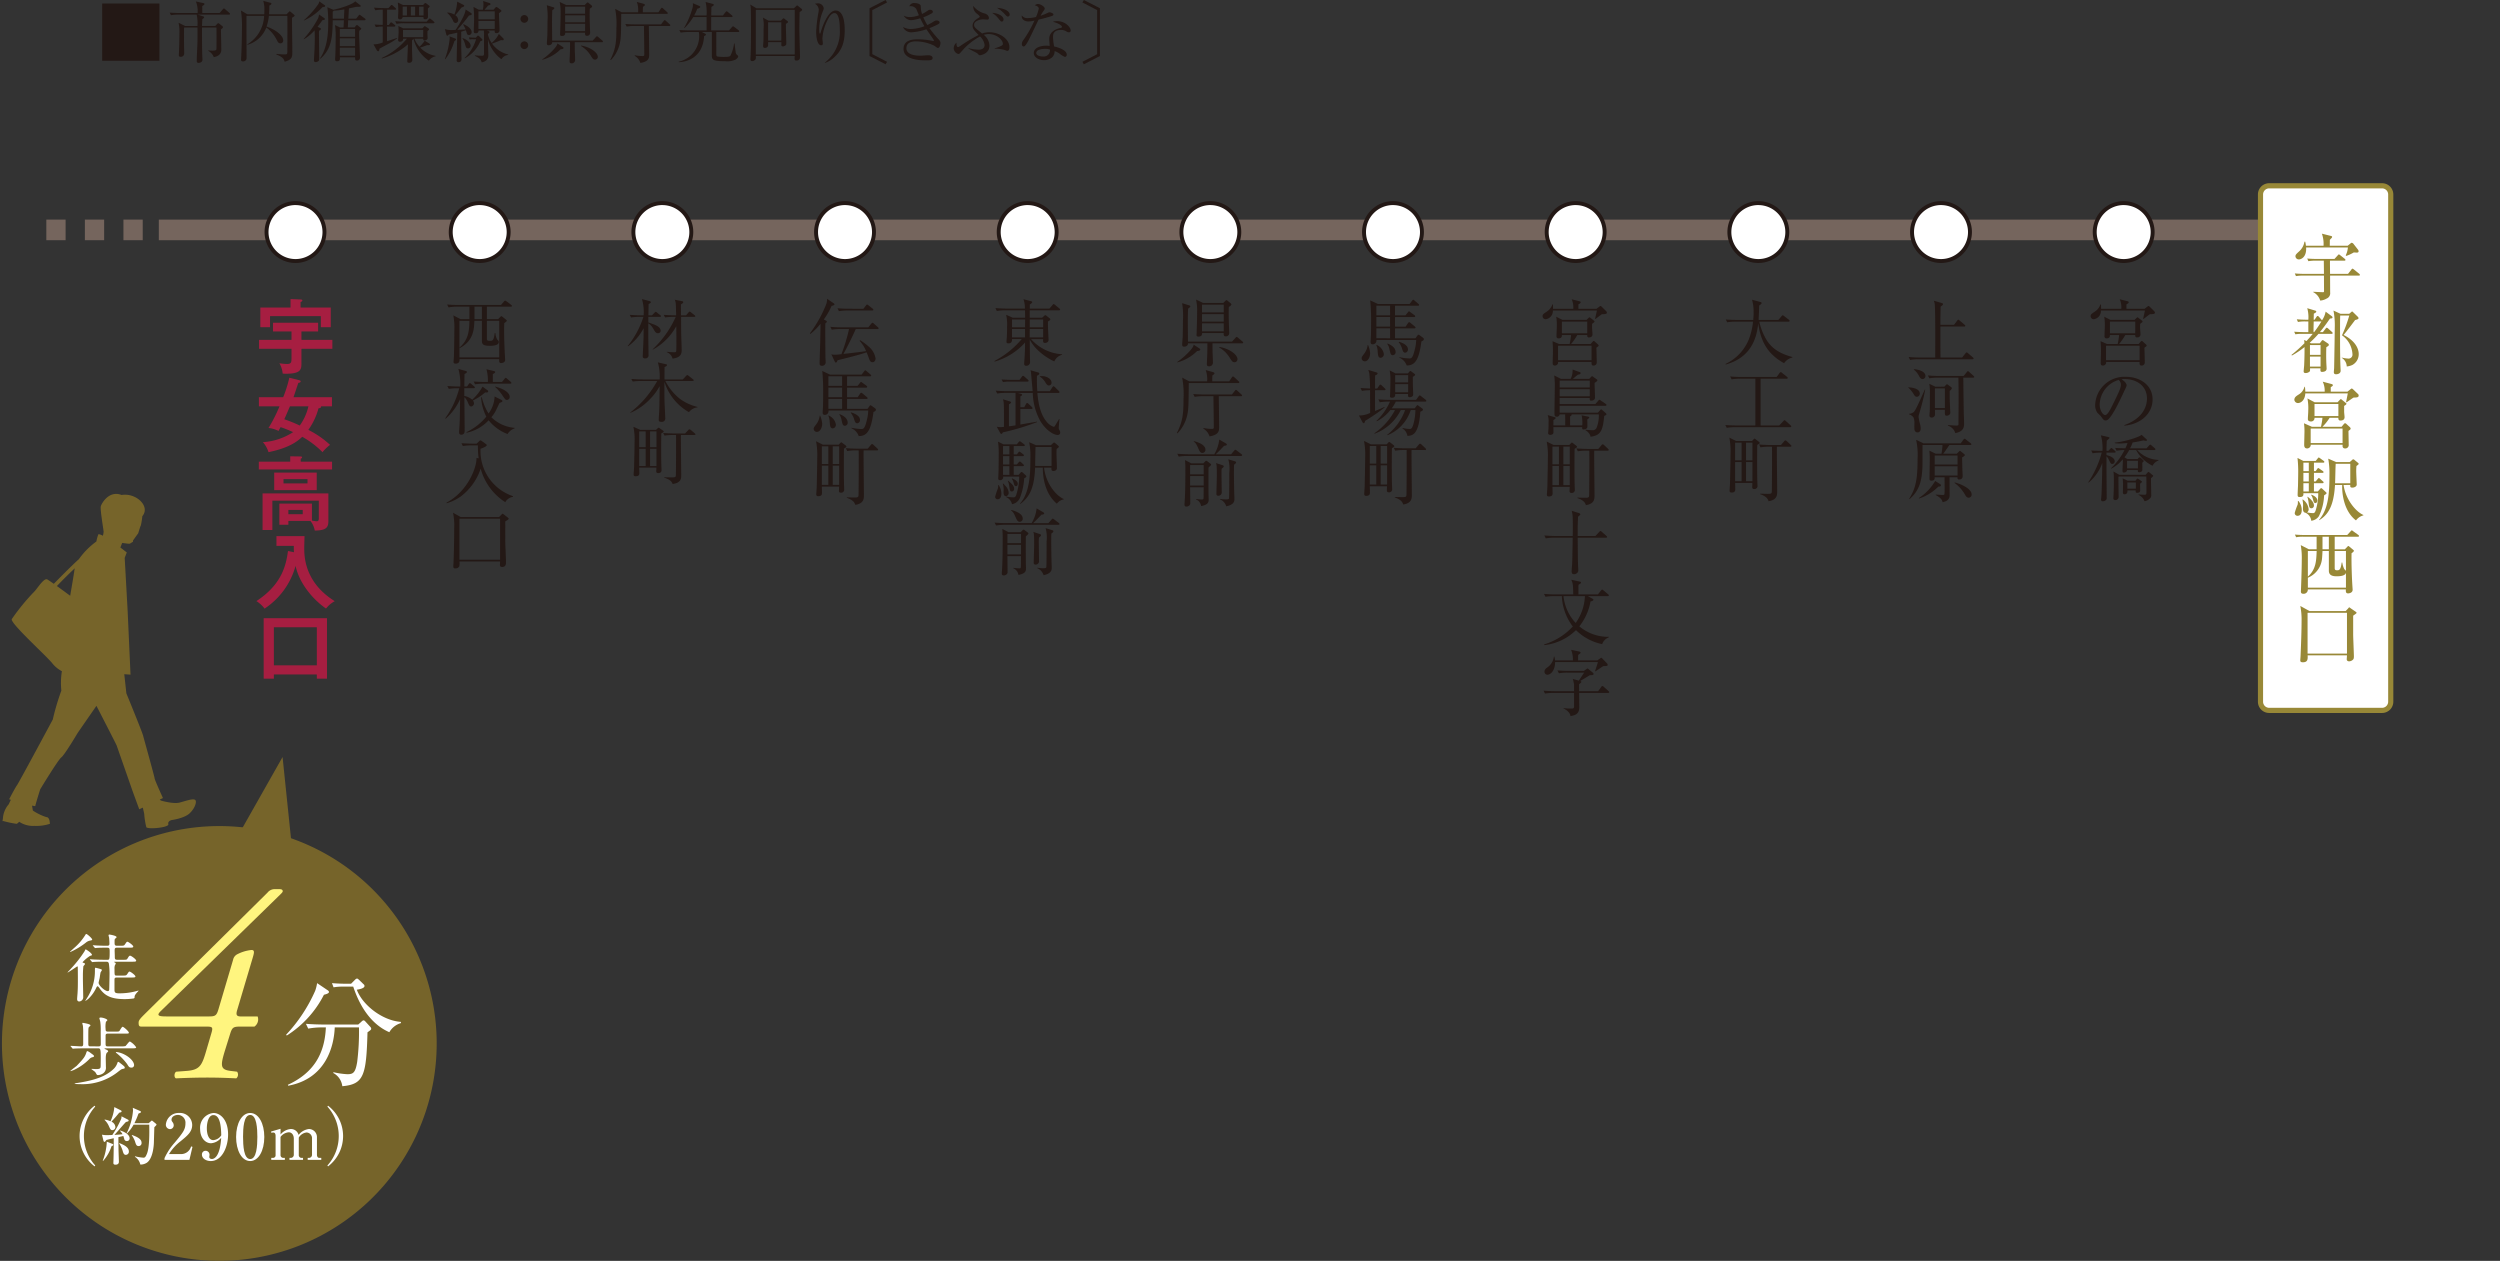 <svg xmlns="http://www.w3.org/2000/svg" width="539" height="271.841" viewBox="0 0 539 271.841">
  <rect x="0" y="0" width="539" height="271.841" fill="#333333" stroke="none"/>
  <defs>
    <style>
      .cls-1 {
        fill: #231815;
      }

      .cls-2 {
        fill: #76642a;
      }

      .cls-3 {
        fill: #fff57f;
      }

      .cls-4 {
        fill: #fff;
      }

      .cls-5 {
        fill: #75655d;
      }

      .cls-6 {
        fill: #988837;
      }

      .cls-7 {
        fill: #a61e41;
      }

      .cls-8 {
        fill: none;
      }
    </style>
  </defs>
  <g id="レイヤー_2" data-name="レイヤー 2">
    <g id="トンボ">
      <g>
        <g>
          <g>
            <path class="cls-1" d="M34.372.759V13.1H22.032V.759Z"/>
            <path class="cls-1" d="M49.374,3.149H42.633l1.187.386c.085.03.187.086.187.187s-.1.215-.386.415c-.016.229-.044.973-.072,1.46H46.41l.417-.444c.113-.114.156-.158.228-.158a.469.469,0,0,1,.258.144l.574.458c.112.085.184.172.184.258,0,.186-.271.357-.43.472,0,.673.072,3.679.072,4.294,0,.416,0,1.4-1.618,1.7a2.6,2.6,0,0,0-1.2-1.359v-.1a7.662,7.662,0,0,0,.946.057c.487,0,.773-.057.814-.272s.031-3.893.016-4.709h-3.12c0,1.589,0,4.437.056,5.925,0,.158.044.86.044,1,0,.657-.76.7-.816.7a.373.373,0,0,1-.415-.43c0-1.2.143-3.135.156-4.338s.015-1.645,0-2.862H39.682c0,.458-.012,2.448-.012,2.862,0,.43.043,2.3.043,2.692a.7.7,0,0,1-.76.759c-.33,0-.4-.173-.4-.358a2.763,2.763,0,0,1,.016-.287c.043-.615.115-3.25.115-4.58A8.548,8.548,0,0,0,38.495,4.9l1.418.7h2.661A8.547,8.547,0,0,0,42.4,3.149H38.551a10.155,10.155,0,0,0-1.689.129l-.286-.558c.959.072,1.934.086,2.206.086H42.6A5.459,5.459,0,0,0,42.231.315l1.574.344c.131.028.274.072.274.214,0,.1,0,.157-.474.43,0,.243.016,1.288.016,1.5h3.736l.686-.8c.1-.128.159-.172.23-.172a.393.393,0,0,1,.256.144l.916.8c.087.071.144.129.144.229C49.589,3.135,49.473,3.149,49.374,3.149Z"/>
            <path class="cls-1" d="M53.148,3.421c-.028,1.446.013,7.83.013,9.133a.727.727,0,0,1-.814.687c-.33,0-.373-.2-.373-.387,0-.071.015-.257.015-.343.1-1.531.171-4.909.171-6.355a22.3,22.3,0,0,0-.215-3.894l1.375.815h3.649c.015-.185.031-.472.031-.916A5.873,5.873,0,0,0,56.754.186L58.315.6c.131.029.2.072.2.2,0,.158-.213.3-.443.387,0,.643-.015,1.215-.072,1.888h3.793l.445-.458c.072-.086.156-.171.215-.171a.513.513,0,0,1,.256.143l.645.544c.072.057.171.157.171.215,0,.143-.215.286-.558.472-.028,2.019.059,5.24.059,7.243,0,1.217,0,1.789-1.661,2.247-.186-.729-.516-1.03-1.8-1.573l.013-.116c.589.058,1.433.116,1.676.116.645,0,.686-.044.7-.688,0-.2.029-6.771,0-7.63H57.972a10.505,10.505,0,0,1-.5,2.319c1.617.516,3.592,1.79,3.592,2.992a.586.586,0,0,1-.6.615c-.4,0-.542-.257-.773-.687a7.581,7.581,0,0,0-2.275-2.733,6.174,6.174,0,0,1-4.066,3.736l-.028-.1a7.508,7.508,0,0,0,3.621-6.141Z"/>
            <path class="cls-1" d="M69.5,4.366c-.442.645-.7,1-1.031,1.4l.573.286a.239.239,0,0,1,.156.2c0,.1-.14.2-.4.386a6.883,6.883,0,0,0-.028.787c0,.845.056,4.61.056,5.369,0,.472-.586.6-.788.6-.184,0-.343-.086-.343-.386,0-.63.087-1.632.115-2.261.044-1.2.057-2.062.057-2.549,0-.672-.013-1.13-.044-1.66a9.3,9.3,0,0,1-2.3,1.932L65.468,8.4a21.506,21.506,0,0,0,3.1-4.438,3.108,3.108,0,0,0,.215-.844l1.174.816a.18.18,0,0,1,.087.158C70.048,4.28,69.833,4.308,69.5,4.366Zm.016-2.82a12.2,12.2,0,0,1-3.952,2.863l-.043-.057A18.967,18.967,0,0,0,68.572.96,1.425,1.425,0,0,0,68.83.287l1.147.815a.242.242,0,0,1,.128.187C70.105,1.46,69.846,1.518,69.519,1.546Zm9.09,2.82H75.072C75.057,4.609,75,5.7,75,5.911h1.446l.287-.371a.321.321,0,0,1,.228-.143.44.44,0,0,1,.2.1l.614.516a.254.254,0,0,1,.115.171c0,.1-.087.186-.415.444a4.694,4.694,0,0,0-.043.687c0,.472.084,2.534.1,2.964,0,.342.087,1.86.087,2.175a.619.619,0,0,1-.66.6c-.4,0-.4-.215-.4-.687H73.283c.028.358.056.845-.617.845-.314,0-.414-.172-.414-.43,0-.186.056-.959.056-1.116.059-1.46.059-3.049.059-3.565a15.655,15.655,0,0,0-.143-2.7l1.072.514h.773c.043-.872.059-1.187.071-1.545h-2.4c-.071,3.364-.13,6.1-2.664,8.289l-.084-.072c1.658-2.391,1.773-5.7,1.773-7.8a23.5,23.5,0,0,0-.186-3.236l1.161.5c.041.014.072.042.113.058,1.661-.33,4.281-1.217,4.724-1.832l1.075.829a.229.229,0,0,1,.115.2c0,.143-.13.157-.5.157a2.472,2.472,0,0,0-.644.058c-.128.028-.371.085-1.39.286L75.1,4.023h1.689l.517-.659c.084-.1.156-.186.228-.186.056,0,.158.086.258.158l.888.657a.3.3,0,0,1,.141.215C78.821,4.338,78.693,4.366,78.609,4.366ZM71.937,2.3c-.015.072-.072.13-.2.2V4.023h2.419l.084-2A16.3,16.3,0,0,1,71.937,2.3Zm4.624,3.952H73.268V7.931h3.293Zm0,2.018H73.268V9.948h3.293Zm0,2.019H73.268v1.731h3.293Z"/>
            <path class="cls-1" d="M83.67,9.49c-.529.287-1.5.8-1.847,1.018-.057.428-.156.543-.284.543a.443.443,0,0,1-.315-.229l-.7-1.26a5.312,5.312,0,0,0,1.991-.4V5.726a7.088,7.088,0,0,0-1.474.129l-.286-.573c.4.029.944.072,1.76.086V2.089a8.672,8.672,0,0,0-1.6.13l-.284-.572c.916.071,1.8.1,2.2.1h.916l.458-.5c.087-.1.159-.186.23-.186a.479.479,0,0,1,.256.158l.545.486c.1.086.157.143.157.229,0,.129-.113.157-.215.157h-1.73V5.383h.386L84.1,5c.057-.085.144-.185.228-.185a.521.521,0,0,1,.259.143l.514.4a.318.318,0,0,1,.143.215c0,.129-.128.157-.215.157H83.443V8.889c.558-.186,1.73-.558,2.16-.715l.043.071A12.2,12.2,0,0,1,83.67,9.49Zm8.791,3.593a7.937,7.937,0,0,1-3.309-4.724c-.069.072-.256.273-.315.344v2.191c0,.329.059,1.7.059,2a.633.633,0,0,1-.716.643c-.128,0-.372-.028-.372-.314,0-.114.128-3.407.144-3.665a14.843,14.843,0,0,1-5.612,3.063l-.044-.114a15.9,15.9,0,0,0,5.425-4.152h-.816C86.977,9,86.263,9,86.2,9a.341.341,0,0,1-.358-.4c0-.158.1-1.4.1-1.675,0-.3-.012-.773-.056-1.318l1.031.5h4.151l.287-.286c.084-.086.171-.186.228-.186s.143.072.215.114l.573.372c.056.044.143.116.143.187,0,.114-.056.172-.358.387.015.1,0,.615,0,.743s.043.673.043.759c0,.316-.33.516-.673.516-.271,0-.271-.1-.286-.359H89.354a5.587,5.587,0,0,0,1.088,1.719,5.939,5.939,0,0,0,1.116-1.3l.987.6c.087.058.159.13.159.2,0,.215-.415.173-.63.157-.488.2-1.131.43-1.476.53a5.935,5.935,0,0,0,3.337,1.79v.072A2.468,2.468,0,0,0,92.461,13.083Zm1-8.072H87.179a9.633,9.633,0,0,0-1.692.128L85.2,4.567c.886.071,1.774.1,2.2.1h4.58l.43-.486c.1-.1.172-.2.244-.2a.667.667,0,0,1,.271.158l.6.5a.3.3,0,0,1,.143.215C93.676,4.981,93.561,5.011,93.462,5.011ZM92.259,1.8c-.013.285.015,1.532.015,1.789a.537.537,0,0,1-.558.573c-.445,0-.43-.272-.414-.487h-4.5a.551.551,0,0,1-.573.5c-.271,0-.414-.129-.414-.444,0-.1.058-1.045.058-1.231a16.663,16.663,0,0,0-.1-1.961l1.118.544h4.323L91.486.8a.372.372,0,0,1,.23-.158c.057,0,.156.087.228.129l.573.43a.262.262,0,0,1,.115.2C92.632,1.532,92.4,1.7,92.259,1.8Zm-4.522-.372h-.916v1.9h.916Zm3.506,5.025H86.892V8.016h4.351ZM89.5,1.432h-.916v1.9H89.5Zm1.817,0h-.959v1.9h.959Z"/>
            <path class="cls-1" d="M95.908,12.726a16.648,16.648,0,0,0,1.044-4.4,2.661,2.661,0,0,0-.043-.486l1.261.472c.057.028.156.072.156.186s-.043.157-.371.386a11.747,11.747,0,0,1-1.947,3.88Zm5.7-9.892a.23.23,0,0,1,.1.2c0,.172-.143.215-.6.315-.486.659-1.244,1.661-2.518,3.091.071-.014,1.044-.042,1.789-.114a8.518,8.518,0,0,0-.515-1.016l.072-.1c.773.33,1.745.96,1.745,1.705a.59.59,0,0,1-.573.643c-.356,0-.386-.115-.658-1.031-.215.072-.458.143-1.016.3.016,1.975,0,2.992.028,4.209,0,.258.044,1.359.044,1.588s0,.788-.645.788a.378.378,0,0,1-.4-.444c0-.659.112-4.981.128-5.926-.358.085-.817.2-1.833.4-.2.215-.214.244-.33.244-.1,0-.171-.1-.2-.2l-.3-1.217a4.358,4.358,0,0,0,1.333.215c.085,0,.857-.028.973-.044.944-1.4,2.162-3.535,2.147-4.408Zm-5.139-.143a3.411,3.411,0,0,1,1.489.458,9.042,9.042,0,0,0,.614-2.8l1.375.715a.226.226,0,0,1,.143.186c0,.143-.128.2-.63.4-.514.7-.7.916-1.3,1.631a1.329,1.329,0,0,1,.629,1.016.6.6,0,0,1-.542.659c-.358,0-.489-.3-.589-.516a4.505,4.505,0,0,0-1.231-1.645Zm3.306,5.526c.96.343,1.689,1.016,1.689,1.6a.553.553,0,0,1-.542.616c-.4,0-.474-.229-.689-1A3,3,0,0,0,99.688,8.3Zm2.219.243a3.229,3.229,0,0,0-.714.058l-.2-.458c.53.042.959.056,1.087.056h.446l.271-.329c.028-.028.1-.114.187-.114a.445.445,0,0,1,.215.128l.57.544c.059.058.159.143.159.245s-.043.171-.473.328a7.293,7.293,0,0,1-3.35,3.665l-.028-.086a9.209,9.209,0,0,0,2.477-4.037Zm2.979-1.875.256.085c.1.03.314.115.314.259,0,.171-.256.314-.371.372A5.084,5.084,0,0,0,106,9.261a5.664,5.664,0,0,0,1.549-1.946l.988.988a.319.319,0,0,1,.071.185c0,.03-.015.187-.23.187-.044,0-.228-.015-.371-.029a19.819,19.819,0,0,1-1.92.759,5.9,5.9,0,0,0,3.465,2.334v.113a1.923,1.923,0,0,0-1.445.917A7.956,7.956,0,0,1,105.2,8.518c0,.53.087,2.862.087,3.334,0,.345,0,1.332-1.433,1.59-.156-.458-.314-.9-1.474-1.389l.016-.115c.227.03,1.187.086,1.374.086.573,0,.586-.114.586-.544V7.616a6.332,6.332,0,0,0-.044-1.031h-1.143a.527.527,0,0,1-.574.587c-.314,0-.458-.115-.458-.373,0-.2.072-2.075.072-2.461a22.735,22.735,0,0,0-.128-2.85l1.159.617h.858a5.343,5.343,0,0,0,.13-1.189,3.341,3.341,0,0,0-.072-.7L105.5.644c.113.043.244.1.244.244,0,.186-.144.229-.517.3a10.258,10.258,0,0,1-.773.916H106.4l.387-.444a.447.447,0,0,1,.243-.158.426.426,0,0,1,.215.1l.673.5c.087.056.187.157.187.243,0,.128-.059.157-.53.5,0,.588.128,3.35.128,3.665a.6.6,0,0,1-.673.631c-.387,0-.387-.229-.371-.559Zm-1.82-4.137V4.166h3.509V2.448Zm3.509,3.794V4.509H103.15V6.242Z"/>
            <path class="cls-1" d="M113.878,4.109a.831.831,0,0,1-1.661,0,.831.831,0,1,1,1.661,0Zm0,5.64a.831.831,0,1,1-.829-.831A.831.831,0,0,1,113.878,9.749Z"/>
            <path class="cls-1" d="M120.864,10.621a8.734,8.734,0,0,1-3.92,2.263l-.031-.086a14.235,14.235,0,0,0,2.464-2.148c.673-.744.743-.973.8-1.288l1.131.744c.116.071.185.143.185.244C121.494,10.522,121.21,10.607,120.864,10.621ZM129.77,9.1h-5.855c0,.272,0,.93.012,1.79.016.572.072,1.474.072,2.046a.719.719,0,0,1-.786.717c-.258,0-.414-.1-.414-.444s.084-1.947.084-2.277c.028-1.016.016-1.56.016-1.832h-3.852c.016.659-.729.659-.788.659-.315,0-.358-.215-.358-.4s.087-1.332.1-1.589c.028-1.045.041-1.975.041-3.092a15.957,15.957,0,0,0-.156-3.55l1.346.415c.143.043.287.085.287.215s-.187.272-.446.444c-.043.916-.056,1.86-.056,2.776,0,.416.028,3.264.028,3.78h8.732l.7-.759c.087-.1.143-.171.243-.171s.187.1.243.142l.888.759a.312.312,0,0,1,.144.229C130,9.09,129.87,9.1,129.77,9.1ZM127.149,1.89c-.015.586-.056,1.761.072,4.766,0,.044.015.373.015.4a.639.639,0,0,1-.7.659c-.415,0-.4-.273-.4-.659h-4.281c0,.215.015.7-.714.7-.374,0-.386-.187-.386-.344,0-.058.012-.243.012-.3.016-.329.1-2.877.1-4.366a9.729,9.729,0,0,0-.215-2.333l1.418.673h3.979l.417-.4c.1-.1.141-.157.244-.157a.416.416,0,0,1,.215.129l.586.486a.368.368,0,0,1,.156.257C127.664,1.546,127.336,1.761,127.149,1.89Zm-1-.458h-4.307V2.963h4.307Zm0,1.874h-4.307V4.8h4.307Zm0,1.833h-4.307V6.714h4.307Zm2.119,7.715c-.371,0-.53-.257-.916-.872a5.9,5.9,0,0,0-2.1-2.062l.044-.1c1.988.329,3.593,1.518,3.593,2.434A.593.593,0,0,1,128.265,12.854Z"/>
            <path class="cls-1" d="M143.76,2.992h-9.821c-.041,4.538-.057,5.282-.328,6.47a7.536,7.536,0,0,1-1.919,3.507l-.113-.071c1.2-2.376,1.315-3.951,1.315-6.757a16.909,16.909,0,0,0-.271-4.237l1.418.745h3.534A5.124,5.124,0,0,0,137.3.415l1.461.4c.084.028.271.1.271.243,0,.114-.087.2-.4.4a9.713,9.713,0,0,0-.029,1.189h3.35l.53-.789c.056-.085.143-.185.215-.185a.476.476,0,0,1,.258.143l.873.8c.084.072.143.129.143.215C143.975,2.963,143.86,2.992,143.76,2.992ZM144.3,5.6h-4.409c.015.874.071,5.168.071,6.142,0,.673,0,1.517-1.9,1.832a2.652,2.652,0,0,0-1.231-1.532l.044-.129a8.893,8.893,0,0,0,1.676.171c.358,0,.358-.157.358-.428,0-1.246-.059-4.581-.071-6.056H136.8a9.849,9.849,0,0,0-1.689.129l-.286-.558c.731.056,1.474.086,2.206.086h5.481l.573-.731c.1-.114.156-.185.228-.185s.159.071.259.157l.8.729c.071.072.143.13.143.229C144.518,5.6,144.375,5.6,144.3,5.6Z"/>
            <path class="cls-1" d="M159.171,6.9h-4.739c0,.458,0,4.967.015,5.025a.341.341,0,0,0,.315.273,10.842,10.842,0,0,0,1.4.071c.916,0,1.147-.071,1.318-.272a7.66,7.66,0,0,0,.773-2.605h.128c.1.872.23,1.9.258,2a.8.8,0,0,0,.359.516.341.341,0,0,1,.156.257c0,.2-.284.516-.543.673a4.208,4.208,0,0,1-2.262.358c-2.705,0-2.876-.314-2.876-1.274V6.9h-2.147l.673.344c.14.072.2.13.2.215s-.059.172-.4.343c-.215,3.952-2.832,5.483-5.453,5.612l-.015-.115a5.608,5.608,0,0,0,4.409-5.568,3.375,3.375,0,0,0-.084-.831h-2.219a10.256,10.256,0,0,0-1.689.13l-.287-.558c.973.071,1.989.085,2.2.085h3.68V3.679h-2.879a11.444,11.444,0,0,1-1.874,2.362l-.087-.058a17.66,17.66,0,0,0,1.861-4.48,3.2,3.2,0,0,0,.015-.816l1.4.6c.1.042.2.113.2.214,0,.186-.356.3-.642.387a11.385,11.385,0,0,1-.673,1.446h2.677A10.312,10.312,0,0,0,152.129.43L153.7.844c.1.029.2.1.2.2s-.069.2-.514.443c-.013.287-.044,1.575-.044,1.848h2.521l.558-.717c.115-.143.171-.185.243-.185s.143.057.271.157l.86.715a.368.368,0,0,1,.143.229c0,.116-.115.144-.215.144h-4.394V6.556h3.849l.632-.715c.1-.115.156-.159.228-.159a.445.445,0,0,1,.271.13l.932.715a.278.278,0,0,1,.143.23C159.386,6.843,159.3,6.9,159.171,6.9Z"/>
            <path class="cls-1" d="M172.4,2.605c-.056,2.42-.056,3.623-.056,3.679,0,.931.141,5.654.141,5.941s0,.83-.786.83c-.415,0-.415-.185-.358-.974h-8.389a1.758,1.758,0,0,1-.044.7.908.908,0,0,1-.729.4c-.33,0-.4-.244-.4-.444,0-.043.016-.085.016-.143.115-1.689.115-4.881.115-6.242,0-.886,0-4.122-.059-4.795a2.436,2.436,0,0,0-.113-.586l1.359.815h8.074l.471-.458c.1-.1.143-.158.23-.158.057,0,.116.058.187.116l.73.587c.1.086.156.128.156.243S172.814,2.334,172.4,2.605Zm-1.059-.472h-8.389v9.606h8.389Zm-1.9,3.006c-.016.687.087,3.678.087,4.295,0,.443-.589.572-.76.572a.3.3,0,0,1-.315-.329c0-.086.015-.487.015-.587H165.6v.659c0,.5-.515.586-.689.586-.284,0-.386-.172-.386-.415,0-.143.059-.8.059-.944.043-.816.043-1.675.043-2.864a7.286,7.286,0,0,0-.143-2.318l1.2.658h2.692l.358-.373c.085-.1.144-.128.2-.128a.482.482,0,0,1,.23.128l.571.43a.291.291,0,0,1,.159.243C169.894,4.9,169.579,5.067,169.436,5.139Zm-.988-.343H165.6V8.747h2.848Z"/>
            <path class="cls-1" d="M179.915,12.3a5.653,5.653,0,0,1-2.034,1.261l-.028-.072a8.359,8.359,0,0,0,3.206-7.115c0-.945-.056-3.55-1.131-3.55-.573,0-.973.587-1.1.773a10.184,10.184,0,0,0-1.518,4.738c0,.157.1.888.1,1.031s-.059.4-.346.4c-.844,0-1.1-1.675-1.1-2.964a30.485,30.485,0,0,1,.5-4.136,3.378,3.378,0,0,0,.059-.544,1.491,1.491,0,0,0-.832-1.3,2.767,2.767,0,0,1,.645-.1,1.241,1.241,0,0,1,1.259,1.032,1.633,1.633,0,0,1-.171.629,10.3,10.3,0,0,0-.8,3.836c0,.215,0,1.031.143,1.031.084,0,.115-.071.128-.143.33-1.173,1.561-4.838,3.25-4.838,1.789,0,1.976,2.805,1.976,4.237C182.119,9.133,181.517,10.836,179.915,12.3Z"/>
            <path class="cls-1" d="M190.935,13.856l-3.463-1.775V1.775L190.935,0l.314.53-3.178,1.647v9.5l3.178,1.647Z"/>
            <path class="cls-1" d="M202.233,10.335c-.143,0-.212-.042-.814-.486a9.4,9.4,0,0,0-4.01-.931c-.558,0-1.988.114-1.988,1.474,0,1.49,2.088,1.618,3.048,1.618.273,0,1.445-.1,1.689-.1.373,0,.916.157.916.572,0,.53-.558.53-1.344.53-1.09,0-4.926,0-4.926-2.462,0-1.932,1.976-2.076,3.078-2.076a15.344,15.344,0,0,1,3.235.359.289.289,0,0,0,.1.014c.072,0,.13,0,.13-.086a.659.659,0,0,0-.143-.315c-.043-.071-.445-.659-1.474-2.133a12.317,12.317,0,0,1-3.265.658,1.945,1.945,0,0,1-1.789-1.145,3.787,3.787,0,0,0,1.717.43,8.956,8.956,0,0,0,2.907-.6,18.484,18.484,0,0,1-.9-1.717,8.722,8.722,0,0,1-1.945.415,1.879,1.879,0,0,1-1.6-.974,2.809,2.809,0,0,0,1.3.3,5.808,5.808,0,0,0,1.96-.387c-.1-.215-.486-1.2-.586-1.388a1.493,1.493,0,0,0-1.489-.544,1.109,1.109,0,0,1,1.19-.7c.3,0,1.2.114,1.272.6.015.142.059.845.087.973a5.879,5.879,0,0,0,.2.773,5.506,5.506,0,0,0,.932-.515c.514-.344.573-.386.816-.386.315,0,.586.185.586.4,0,.158-.071.287-.358.444a9.313,9.313,0,0,1-1.7.773A11.444,11.444,0,0,0,199.93,5.4a11.735,11.735,0,0,0,1.259-.687c.43-.258.486-.3.729-.3.374,0,.66.2.66.415s-.215.344-.4.444a18.477,18.477,0,0,1-1.789.8,25.172,25.172,0,0,0,1.917,2.348c.445.487.458.645.458.858C202.763,9.591,202.607,10.335,202.233,10.335Z"/>
            <path class="cls-1" d="M217.16,10.966a4.956,4.956,0,0,1-.545-.187,7.157,7.157,0,0,0-1.945-.271c-.031,0-.187-.016-.215-.016l-.015-.07a7,7,0,0,0,1.433-.545c.212-.1.343-.186.343-.429,0-.9-1.39-2.105-3.035-2.105a3.475,3.475,0,0,0-1.088.172,3.048,3.048,0,0,1,1.231,2.348c0,1.732-1.891,2.047-2.019,2.047-.228,0-.259-.044-.471-.287-.13-.143-.2-.185-1.262-.729-.286-.157-.458-.244-.785-.43l.028-.086a8.761,8.761,0,0,0,2.19.329c.658,0,1.275-.257,1.275-1.016a3.052,3.052,0,0,0-.988-1.832,13.916,13.916,0,0,0-3.465,2.649c-.315.357-.844.958-.931,1.03a.414.414,0,0,1-.287.1,1.319,1.319,0,0,1-.988-1.3,1.548,1.548,0,0,1,.6-1.13c-.013.157-.029.93.314.93.131,0,.246-.043.673-.344a31.9,31.9,0,0,1,3.78-2.247c-.96-1-1.3-1.346-1.3-2,0-.874.716-1.332,1.346-1.732.143-.086.186-.143.186-.243s-.058-.158-.5-.544a2.022,2.022,0,0,1-.9-1.761,4.635,4.635,0,0,0,2.6,1.674c.788.316.788.888.788.96,0,.257-.156.328-.358.328-.144,0-.758-.056-.873-.056-.816,0-1.96.415-1.96,1.13,0,.559.143.659,1.732,1.919a4.583,4.583,0,0,1,1.574-.272c2.1,0,4.31,1.416,4.31,3.206C217.634,10.293,217.634,10.966,217.16,10.966Zm-1.175-6.314c-.184,0-.227-.043-.757-.7A5.125,5.125,0,0,0,213.9,2.777c.9-.014,2.462.543,2.462,1.417C216.359,4.467,216.216,4.652,215.985,4.652Zm1.3-1.087c-.184,0-.256-.086-.558-.4a7.381,7.381,0,0,0-1.773-1.474c1.243.044,2.733.587,2.733,1.46A.4.4,0,0,1,217.288,3.565Z"/>
            <path class="cls-1" d="M226.89,3.407a26.36,26.36,0,0,1-2.964.815c-.371.745-1.932,4.067-2.3,4.71-.328.558-.63,1.088-.917,1.088-.1,0-.4-.056-.4-.544a1.4,1.4,0,0,1,.343-.858,24.64,24.64,0,0,0,2.378-4.181,5.392,5.392,0,0,1-1.29.187c-.845,0-1.561-.444-1.446-1.3a1.5,1.5,0,0,0,1.389.574,7.947,7.947,0,0,0,1.674-.229,7.672,7.672,0,0,0,.6-1.819c0-.157-.084-.5-.844-.7a1,1,0,0,1,.7-.286c.558,0,1.433.6,1.433.973,0,.144,0,.144-.358.659a6.682,6.682,0,0,0-.53.9c.287-.1.773-.271,1.072-.415.63-.286.7-.328.876-.328s.813.2.813.472A.337.337,0,0,1,226.89,3.407Zm3.577,3.564a1,1,0,0,1-.5-.157,2.059,2.059,0,0,0-1.218-.357c-1.5,0-1.717.815-1.717,1.488a10.907,10.907,0,0,0,.243,2.075c1.144.243,2.72.845,2.72,1.776a.444.444,0,0,1-.4.472,4.292,4.292,0,0,1-1.1-.659,3.94,3.94,0,0,0-1.116-.6,1.849,1.849,0,0,1-.545,1.36,2.614,2.614,0,0,1-1.73.6c-1.19,0-2.219-.644-2.219-1.531,0-1.074,1.3-1.589,2.69-1.589.315,0,.53.028.744.043-.043-.5-.1-1.174-.1-1.5,0-1.575,1.517-2.191,2.5-2.376.115-.03.243-.058.243-.229,0-.187-.514-.717-1.96-1.089a2.724,2.724,0,0,1,.916-.142c1.773,0,2.92,1.33,2.92,2A.366.366,0,0,1,230.467,6.971ZM225.3,10.536c-.546,0-1.876.114-1.876.888,0,.6.916.759,1.4.759a1.365,1.365,0,0,0,1.546-1.5A3.384,3.384,0,0,0,225.3,10.536Z"/>
            <path class="cls-1" d="M233.679,13.856l-.315-.528,3.179-1.647v-9.5L233.364.53l.315-.53,3.465,1.775V12.081Z"/>
          </g>
          <g>
            <path class="cls-2" d="M38.967,271.089a46.865,46.865,0,1,1,54.44-37.808A46.858,46.858,0,0,1,38.967,271.089Z"/>
            <path class="cls-2" d="M.631,176.992a20.989,20.989,0,0,0,2.954.624,1.449,1.449,0,0,0,.539-.449,5.42,5.42,0,0,0,3.325.894,9.458,9.458,0,0,0,3.305-.445s0-1.436-.714-1.436a11.309,11.309,0,0,1-2.957-1.427l-.176-1.062c.428.09.713.129.713.071,0-.269,1.046-3.583,1.046-3.583s3.849-6.36,4.566-6.9S16.756,158,16.756,158l4.036-5.823s4.295,8.328,4.381,8.6,3.5,10.028,3.5,10.028l1.349,3.675.77-.36c.125.526.256,1.122.3,1.345a17.361,17.361,0,0,0,.452,2.867c.268.538,4.925.091,4.749-.625s.715-.9.715-.9,2.687-.361,3.856-1.437,1.7-2.685,1.155-2.951-1.966.266-3.314.62-4.027-.443-4.027-.443l-.236-.215.687-.32s-1.79-3.95-1.79-4.217-1.7-6.357-2.509-9.314c-.266-.952-3.588-9.051-3.588-9.051l-.448-4.121,1.345.094-.623-13.8-.634-11.376.447-1.169s-.578-.461-1.382-1.069l.4-.985s1.227.179,1.494.177.569-.312.731-.364.1-.334.1-.334l1.127-1.562.313-1.007a4.511,4.511,0,0,1,.264-.711,15.583,15.583,0,0,0,.308-1.962c1.817-2.135-1.367-5.094-4.46-4.57-2.732-1.057-4.278,1.789-4.484,2.393s.6,5.157.6,5.541a5.175,5.175,0,0,1-.158.856,2.632,2.632,0,0,0-.953-.346,7.564,7.564,0,0,0-.45,1.58,16.368,16.368,0,0,0-3.748,3.778c-1.933,1.787-4.345,4.236-5.43,5.349-.685-.48-1.218-.851-1.41-.947-.756-.379-2.178,2.044-2.853,2.682a46.341,46.341,0,0,0-4.8,5.875c-.375.9,7.881,8.291,8.853,9.674a6.681,6.681,0,0,0,1.954,1.56,15.9,15.9,0,0,0-.117,4.177,52.474,52.474,0,0,0-1.847,6.233s-7.261,13.531-7.709,14.157-1.7,3.041-1.7,3.041.143.045.365.11l-.456.971a5.092,5.092,0,0,0-1.255,3.132C.453,177.345.631,176.992.631,176.992Zm15.507-54.477a3.2,3.2,0,0,0-.1.453c-.126.915-.474,2.978-.906,5.48-.887-.655-1.944-1.435-2.867-2.1C13.019,125.56,14.566,123.976,16.138,122.515Z"/>
            <polygon class="cls-2" points="63.489 188.005 60.921 163.213 48.23 185.631 63.489 188.005"/>
            <g>
              <path class="cls-3" d="M51.807,221.332c-1.438,0-1.725.172-2.129,1.38l-1.093,3.51c-1.092,3.51-1.151,4.373,1.093,4.661l1.438.173a1.066,1.066,0,0,1-.171,1.438c-2.3-.115-4.43-.172-6.214-.172-2.072,0-4.432.057-6.791.172-.459-.172-.4-1.208.058-1.438l2.3-.173c2.879-.23,3.281-1.266,4.258-4.661l.978-3.337c.461-1.5.289-1.553-1.208-1.553H30.462c-.52,0-.576-.288-.576-.864s.517-1.035,1.669-2.186l26.123-25.835a1.979,1.979,0,0,1,1.438-.748h1.093c.576,0,.747.172.747.46,0,.173-.23.4-.461.632L34.6,218.052c-.978.978-.231,1.093,1.381,1.093h9.034c1.382,0,1.669-.173,2.073-1.5l3.163-10.7a1.733,1.733,0,0,1,.806-1.152,8.5,8.5,0,0,1,3.166-.977c.747,0,.573.633.23,1.783l-3.281,11.048c-.345,1.093-.23,1.5.747,1.5h3.627a1.887,1.887,0,0,1-.691,2.187Z"/>
              <path class="cls-4" d="M69.841,214.471a22.349,22.349,0,0,1-8.02,8.795l-.131-.18a33.643,33.643,0,0,0,6.263-9.469,8.724,8.724,0,0,0,.414-1.656l2.224,1.5c.13.077.335.233.335.414C70.926,214.187,70.256,214.367,69.841,214.471Zm9.392,8.1c-.258,9.312-.778,11.2-5.433,11.616a3.712,3.712,0,0,0-1.942-2.846l.028-.182a16.115,16.115,0,0,0,3,.44c1.241,0,1.735-.285,2.122-2.638a52.66,52.66,0,0,0,.389-7.451H72.17c-.156,4.061-1.889,11.072-10.039,12.573l-.052-.207c5.252-2.431,7.918-6.338,8.177-12.366H69.5a16.328,16.328,0,0,0-3.05.259l-.494-1.036c1.6.13,3.184.155,3.959.155h7.321l.7-.62a.766.766,0,0,1,.466-.284c.13,0,.258.129.363.233l1.034,1.137a.674.674,0,0,1,.233.415C80.034,222,79.957,222.051,79.233,222.569Zm4.709-.027c-2.769-1.19-5.848-3.983-7.788-9.831h-2.07a12.135,12.135,0,0,0-2.173.155l-.337-.905c1.164.1,2.3.13,2.82.13h1.295l.826-.828c.233-.233.338-.284.466-.284.156,0,.258.129.44.284l.957.931a.458.458,0,0,1,.208.388c0,.517-1.19.724-1.656.8,1.241,3.337,5.535,6.649,9.494,6.934l.026.259A4.234,4.234,0,0,0,83.942,222.542Z"/>
            </g>
            <g>
              <path class="cls-4" d="M16.771,208.546c0-.047-.016-.192-.113-.192-.046,0-1.934,1.313-2.062,1.313a.034.034,0,0,1-.031-.033c0-.015.64-.687.719-.783a25.6,25.6,0,0,0,2.943-3.759c.095-.192.192-.415.256-.415.048,0,1.343.8,1.343,1.2,0,.081-.048.1-.432.224a7.89,7.89,0,0,0-1.584,1.343c0,.08.064.113.128.128.274.064.368.1.368.272a.158.158,0,0,1-.03.112c-.034.064-.274.3-.3.369a20.141,20.141,0,0,0-.1,2.286c-.016.608.064,3.6.064,4.27a.927.927,0,0,1-.847,1.04c-.464,0-.464-.415-.464-.559,0-.128.064-.944.08-1.072.079-1.2.079-1.823.079-3.567C16.786,209.715,16.771,208.755,16.771,208.546Zm3.1-5.98c0,.128-.064.143-.512.239a1.973,1.973,0,0,0-.816.4,15.384,15.384,0,0,1-3.168,1.95c-.174.08-.192.1-.223.1-.015,0-.049,0-.049-.049s.945-.88,1.088-1.008a11.949,11.949,0,0,0,2.16-2.559c.128-.207.159-.271.256-.271C18.8,201.366,19.875,202.31,19.875,202.566Zm2.4,4.781c-.369,0-1.456,0-2.014.048-.064,0-.289.033-.353.033-.049,0-.08-.033-.128-.1l-.32-.367c-.064-.081-.064-.081-.064-.112s.015-.033.064-.033c.112,0,.609.049.7.049.737.032,1.44.064,2.19.064h.817c.432,0,.481-.08.481-1.76,0-.831-.082-.848-.753-.848-.368,0-1.456,0-2.016.049-.064,0-.287.031-.336.031-.064,0-.094-.031-.143-.095l-.32-.369c-.048-.079-.064-.079-.064-.111s.016-.032.064-.032c.064,0,.847.064,1.009.064,1.166.048,1.2.048,2.047.048.143,0,.463,0,.463-.432,0-.352-.049-1.056-.064-1.231-.015-.1-.128-.5-.128-.576,0-.144.1-.176.207-.176.016,0,1.52.223,1.52.56,0,.079-.015.095-.3.335-.1.08-.128.192-.128.719,0,.545,0,.8.527.8h.689c.737,0,.831,0,1.056-.353.32-.463.351-.512.494-.512.192,0,1.265.753,1.265,1.041,0,.239-.3.239-.863.239H25.231c-.43,0-.512.128-.512.64,0,.192.034,1.057.034,1.232,0,.512,0,.736.511.736h1.265c.734,0,.813,0,.99-.32.256-.433.368-.561.527-.561.256,0,1.313.785,1.313,1.057,0,.239-.289.239-.847.239H24.768c-.1,0-.143,0-.143.064,0,.048.048.081.143.112.064.033.192.112.192.225a2.292,2.292,0,0,1-.192.384,2.14,2.14,0,0,0-.079.783c0,1.392,0,1.423.478,1.423H26.4c.734,0,.813,0,1.054-.351.305-.464.335-.512.481-.512.192,0,1.262.768,1.262,1.055,0,.225-.287.225-.863.225h-3.15c-.466,0-.5.207-.5.527v2.1c0,.606.143.783,1.023.783a13.911,13.911,0,0,0,3.519-.432c.095-.016.576-.159.606-.159s.049,0,.049.031a2.449,2.449,0,0,1-.286.319c-.546.61-.576.832-.576.977,0,.175,0,.288-.177.367a13.233,13.233,0,0,1-1.968.145c-3.037,0-4.381-.8-5.5-2.464-.064-.079-.222-.3-.335-.3-.1,0-.177.1-.305.368a7.714,7.714,0,0,1-1.52,2.176,4.351,4.351,0,0,1-.8.624c-.016,0-.016-.017-.016-.033,0-.048.351-.576.415-.687a10.675,10.675,0,0,0,1.648-5.614c0-.784,0-.831.177-.831.015,0,.575.143.75.192.529.158.575.175.575.319,0,.095-.256.415-.271.479-.064.192-.177,1.057-.207,1.232-.034.128-.225.943-.225,1.007,0,.593,1.361,1.808,1.967,1.808.1,0,.272-.016.32-.3.016-.145.064-2.815.064-3.024a15.373,15.373,0,0,0-.143-2.639c-.128-.368-.3-.368-.56-.368Z"/>
              <path class="cls-4" d="M20.259,227.7c0,.128-.064.192-.338.24a1.258,1.258,0,0,0-.655.4,11.605,11.605,0,0,1-3.342,2.352,6.234,6.234,0,0,1-.689.239c-.03,0-.064,0-.064-.032,0-.079,1.231-.975,1.377-1.119,1.487-1.552,1.807-1.967,2.111-2.975.016-.032.08-.192.174-.192a2.45,2.45,0,0,1,.737.432C20.2,227.491,20.259,227.555,20.259,227.7Zm.99-2.1c.433,0,.481-.176.481-.512,0-.9-.018-1.822-.018-2.735a11.753,11.753,0,0,0-.094-2.063c-.016-.128-.192-.688-.192-.752,0-.144.207-.159.271-.159.512,0,1.456.335,1.456.575,0,.064-.289.305-.32.369a5.118,5.118,0,0,0-.064,1.535c0,.287,0,.559.5.559h1.663c.607,0,.719-.032.814-.144s.512-.9.688-.9c.226,0,1.344.993,1.344,1.264,0,.208-.095.208-.863.208H23.266c-.5,0-.5.256-.5.5v1.728c0,.511.177.527.512.527h2.928a3.373,3.373,0,0,0,.831-.064c.174-.095.75-.991.975-.991a4.044,4.044,0,0,1,1.344,1.247c0,.225-.289.225-.847.225H22.657c-.031,0-.128.015-.128.079,0,.032.048.049.368.192.256.113.384.192.415.369.018.079-.016.111-.223.271-.271.192-.289.96-.289,1.311,0,.1.033,1.616.033,1.808a1.462,1.462,0,0,1-.737,1.455,2.114,2.114,0,0,1-.941.288.6.6,0,0,1-.226-.049c-.094-.047-.335-.542-.414-.623-.113-.111-.8-.592-.8-.607,0-.049.064-.064.1-.064s.75.048.9.048c.911,0,.975-.176.99-.7,0-.464.015-1.12.015-1.6,0-2.047-.064-2.175-.575-2.175H18.084c-.29,0-1.472.015-2.017.047-.049,0-.287.032-.351.032-.048,0-.081-.032-.127-.1l-.32-.367c-.064-.081-.064-.081-.064-.113s.03-.032.064-.032c.32,0,1.886.112,2.254.112.351,0,.415-.208.415-.527v-2.288a13.766,13.766,0,0,0-.064-1.647,4.728,4.728,0,0,1-.128-.512c0-.081.048-.1.112-.1.016,0,1.633.241,1.633.527a.245.245,0,0,1-.018.113,3.612,3.612,0,0,0-.335.32c-.1.192-.1.527-.1,3.5,0,.479.064.607.479.607Zm5.646,4.575c0,.192-.064.208-.448.287-.272.049-.366.128-1.247.816a12.308,12.308,0,0,1-7.966,2.463c-.174,0-1.167,0-1.167-.128a2.618,2.618,0,0,1,.624-.127c3.982-.624,6.173-1.472,7.821-3.039a3.133,3.133,0,0,0,.8-1.28c.064-.192.079-.224.192-.224.1,0,.159.064.734.512C26.767,229.874,26.9,230,26.9,230.178Zm2.016-.545a.534.534,0,0,1-.591.545c-.448,0-.576-.208-.914-.767a12.926,12.926,0,0,0-2.157-2.256c-.241-.192-.274-.209-.274-.273s.128-.064.161-.064a5.084,5.084,0,0,1,1.3.353C28.031,227.859,28.911,228.946,28.911,229.633Z"/>
            </g>
            <g>
              <path class="cls-4" d="M20.4,251.472a8.221,8.221,0,0,1,0-13.083l.136.19a9.468,9.468,0,0,0,0,12.7Z"/>
              <path class="cls-4" d="M27.486,241.336c.189.095.243.161.243.256,0,.162-.069.176-.581.311-.42.419-2.109,2.405-2.488,2.784.123-.013,1.162-.068,1.759-.148a3.065,3.065,0,0,0-.556-.73l.054-.068c.96.27,2.027.9,2.027,1.663a.56.56,0,0,1-.553.607.549.549,0,0,1-.609-.472c-.026-.094-.161-.527-.189-.622l-1.068.256c0,.447.029,2.8.029,2.866.025.8.079,2.27.079,2.392,0,.177,0,.676-.742.676-.448,0-.448-.256-.448-.406,0-.122.015-.27.015-.4.054-1.988.054-2.272.067-4.893-.284.053-1.433.323-1.566.364a2.575,2.575,0,0,0-.19.231c-.069.107-.11.189-.217.189-.161,0-.231-.15-.256-.284l-.312-1.271a5.03,5.03,0,0,0,1.2.095c.354,0,.7-.014,1.029-.027a22.7,22.7,0,0,0,1.919-3.487,1.862,1.862,0,0,0,.067-.541Zm-5.339,8.92a12.412,12.412,0,0,0,.878-4.109l1.175.459c.123.041.217.109.217.217,0,.135-.148.2-.378.311a8.69,8.69,0,0,1-1.812,3.163Zm.433-8.88a4.932,4.932,0,0,1,1.244.364,8.879,8.879,0,0,0,.824-3.054l1.376.69a.279.279,0,0,1,.19.23c0,.189-.215.229-.5.283-.783.947-.878,1.054-1.689,1.946a1.376,1.376,0,0,1,.849,1.109.661.661,0,0,1-.619.716c-.379,0-.448-.135-.786-.878a3.943,3.943,0,0,0-.931-1.324Zm3.148,5.068c1.177.459,2.055.96,2.055,1.825a.664.664,0,0,1-.65.716c-.446,0-.54-.365-.73-1.013a5.652,5.652,0,0,0-.729-1.46Zm6.326-4.284.473-.42c.095-.093.149-.134.215-.134s.108.027.23.134l.622.515c.082.067.149.121.149.229s-.366.446-.461.527c-.013.2-.026.527-.107,3.42-.013.243-.121,3.365-1.567,4.284a2.529,2.529,0,0,1-1.353.365A2.656,2.656,0,0,0,29.08,249.4l.041-.107a8.986,8.986,0,0,0,1.784.3c.256,0,.458,0,.811-.946.527-1.392.5-4.609.458-6.163H28.8a8.15,8.15,0,0,1-1.418,1.892l-.082-.054a13.063,13.063,0,0,0,1.38-4.905,4.106,4.106,0,0,0-.057-.581l1.569.688c.149.068.2.136.2.216,0,.122-.053.149-.54.352a14.766,14.766,0,0,1-.877,2.068Zm-3.6,2.541c1.8.622,2.068,1.189,2.068,1.716a.629.629,0,0,1-.648.676c-.432,0-.555-.324-.716-.838a4.83,4.83,0,0,0-.758-1.487Z"/>
              <path class="cls-4" d="M35.467,249.7a13.333,13.333,0,0,1,2.189-3.339c1.729-2.082,2.326-2.8,2.326-4.162a1.673,1.673,0,0,0-1.582-1.825c-.663,0-1.42.338-1.42,1.041,0,.216.054.284.258.568a1.076,1.076,0,0,1,.215.62.813.813,0,0,1-.8.838.932.932,0,0,1-.893-.986,2.751,2.751,0,0,1,2.851-2.5,2.627,2.627,0,0,1,2.825,2.568c0,1.472-.946,2.257-2.513,3.54a10.253,10.253,0,0,0-2.487,2.758h2.569A2.24,2.24,0,0,0,41.2,247.16l.3.109-.663,2.8H35.467Z"/>
              <path class="cls-4" d="M45.5,246.485c-1.2,0-2.352-1.135-2.352-3.054a3.2,3.2,0,0,1,2.879-3.474c1.364,0,3.148,1.324,3.148,4.649,0,2.663-1.3,5.717-3.729,5.717-1.054,0-1.906-.58-1.906-1.379a.775.775,0,0,1,.783-.838.86.86,0,0,1,.852.865c0,.068-.054.393-.054.461,0,.364.351.445.581.445.515,0,1.743-.567,1.986-4.568A3.132,3.132,0,0,1,45.5,246.485Zm.512-6.069c-1.08,0-1.418,1.676-1.418,2.852,0,1.392.474,2.541,1.364,2.541a2.213,2.213,0,0,0,1.745-1.041C47.662,243.349,47.58,240.416,46.011,240.416Z"/>
              <path class="cls-4" d="M56.984,245.134c0,2.945-1.243,5.189-3.04,5.189-1.85,0-3.04-2.31-3.04-5.189,0-2.961,1.256-5.177,3.04-5.177C55.782,239.957,56.984,242.255,56.984,245.134Zm-4.58,0c0,1.8.135,4.757,1.54,4.757,1.379,0,1.541-2.866,1.541-4.757,0-1.771-.136-4.745-1.541-4.745S52.4,243.268,52.4,245.134Z"/>
              <path class="cls-4" d="M58.446,243.958l2.039-.595v1.229a3.177,3.177,0,0,1,2.2-1.176,1.7,1.7,0,0,1,1.689,1.271,3.36,3.36,0,0,1,2.217-1.271,1.741,1.741,0,0,1,1.742,1.825V249c0,.311.177.635.474.635h.46v.432H66.338v-.432H66.7a.653.653,0,0,0,.568-.676V245.5a1.228,1.228,0,0,0-1.162-1.338,2.262,2.262,0,0,0-1.689,1.108V249a.59.59,0,0,0,.515.635h.4v.432h-2.92v-.432h.353a.656.656,0,0,0,.581-.676V245.5c0-.811-.448-1.378-1.082-1.378a2.459,2.459,0,0,0-1.784,1v3.919a.588.588,0,0,0,.581.595h.351v.432H58.484v-.432h.432a.542.542,0,0,0,.5-.595v-4.163c0-.323-.108-.7-.473-.7a1.82,1.82,0,0,0-.446.054Z"/>
              <path class="cls-4" d="M70.724,251.472l-.136-.189a9.468,9.468,0,0,0,0-12.7l.136-.19a8.216,8.216,0,0,1,0,13.083Z"/>
            </g>
          </g>
          <g>
            <rect class="cls-5" x="34.239" y="47.35" width="467.535" height="4.44"/>
            <path class="cls-5" d="M30.769,51.791H26.613V47.348h4.156Zm-8.314,0H18.3V47.348h4.156Zm-8.312,0H9.987V47.348h4.156Z"/>
            <g>
              <g>
                <path class="cls-4" d="M489.235,40.057h24.338a1.872,1.872,0,0,1,1.872,1.872v109.36a1.874,1.874,0,0,1-1.874,1.874H489.237a1.874,1.874,0,0,1-1.874-1.874V41.929a1.872,1.872,0,0,1,1.872-1.872Z"/>
                <path class="cls-6" d="M513.569,153.718H489.24a2.434,2.434,0,0,1-2.432-2.43V41.929A2.432,2.432,0,0,1,489.24,39.5h24.329A2.432,2.432,0,0,1,516,41.929V151.288A2.433,2.433,0,0,1,513.569,153.718ZM489.24,40.613a1.321,1.321,0,0,0-1.321,1.316V151.288a1.323,1.323,0,0,0,1.321,1.319h24.329a1.322,1.322,0,0,0,1.32-1.319V41.929a1.32,1.32,0,0,0-1.32-1.316Z"/>
              </g>
              <g>
                <path class="cls-6" d="M496.689,59.422a8.983,8.983,0,0,0-1.681.109l-.248-.576c.949.093,2.037.093,2.208.093h4.077l-.034-2.845h-1.648a9.063,9.063,0,0,0-1.678.108l-.249-.575c.947.093,2.037.093,2.209.093h3.67l.716-.793c.062-.078.169-.187.233-.187s.187.093.279.171l.98.778a.33.33,0,0,1,.156.249c0,.139-.141.156-.233.156h-3.1c-.016.45.015,2.441.015,2.845h3.875l.729-.932c.11-.141.156-.187.235-.187s.139.046.3.171l1.136.918a.332.332,0,0,1,.156.248c0,.141-.125.156-.235.156h-6.191c0,.576.016,3.111.016,3.624a1.232,1.232,0,0,1-.761,1.323,3.1,3.1,0,0,1-1.384.435,2.983,2.983,0,0,0-1.51-1.82v-.078c.233.016,1.9.094,2.117.094.186,0,.217-.078.217-.25,0-.2-.015-2.8-.015-3.328Zm9.471-6.44.515-.42c.233-.186.248-.217.358-.217a.585.585,0,0,1,.389.248l.98,1.26a.558.558,0,0,1,.108.327c0,.28-.279.28-.435.28-.111,0-.482-.031-.607-.031a7.783,7.783,0,0,1-1.633.746l-.094-.124a4.74,4.74,0,0,0,.468-1.7H497.2c.125,2.224-1.213,2.582-1.538,2.582a.728.728,0,0,1-.763-.654c0-.357.139-.481.886-1.166a3.562,3.562,0,0,0,1.059-2.007H497a6.458,6.458,0,0,1,.156.871h3.8a6.622,6.622,0,0,0-.358-2.6l1.914.482c.125.031.294.078.294.217a.487.487,0,0,1-.138.265,2.727,2.727,0,0,0-.358.389c0,.357,0,.451-.016,1.244Z"/>
                <path class="cls-6" d="M502.693,71.981h-2.831a22.131,22.131,0,0,1-1.883,1.913l.266.124h1.9l.4-.529c.046-.062.14-.156.217-.156a.464.464,0,0,1,.266.126l.855.574a.412.412,0,0,1,.218.311c0,.2-.218.312-.545.514-.016.389-.031.824-.031,1.664,0,.249,0,1.462.077,2.536,0,.109.017.342.017.42,0,.7-.872.7-.964.7-.389,0-.389-.171-.359-.762h-2.254c.015.436.015.591-.1.7a1.29,1.29,0,0,1-.855.312c-.312,0-.419-.141-.419-.358,0-.124.092-1.058.107-1.261.08-1.617.095-3.3.08-3.982a19.5,19.5,0,0,1-2.708,1.821l-.11-.125a31.789,31.789,0,0,0,2.8-2.52,6.619,6.619,0,0,0-.064-.715l.5.248c.745-.808,1.1-1.243,1.354-1.554h-2.07a9.436,9.436,0,0,0-1.679.093l-.251-.56c.95.078,2.04.093,2.211.093h.84v-2.3h-.561a7.777,7.777,0,0,0-1.679.109l-.25-.576c.934.078,2.037.094,2.208.094h.282a7.306,7.306,0,0,0-.233-2.489l1.74.528c.064.017.2.063.2.2,0,.157-.046.187-.527.452,0,.046-.015.872-.031,1.307h.2l.42-.622c.077-.109.138-.187.233-.187.123,0,.233.124.279.171l.53.607a.66.66,0,0,1,.125.17,4.758,4.758,0,0,0,.793-1.881l1.321.979a.343.343,0,0,1,.156.265c0,.171-.125.217-.545.249-1.042,1.509-1.743,2.4-2.178,2.924h.655l.591-.763c.062-.078.123-.186.233-.186a.5.5,0,0,1,.294.156l.825.746a.343.343,0,0,1,.156.249C502.926,71.949,502.8,71.981,502.693,71.981Zm-2.38,2.41h-2.288v2.115h2.288Zm0,2.489h-2.288v2.163h2.288Zm.092-7.575h-1.569c-.033,1.229-.048,1.665-.033,2.3h.125a22.874,22.874,0,0,0,1.572-2.3Zm6.8,9.364a3.614,3.614,0,0,1-1.246.342,2.238,2.238,0,0,0-1.072-1.851l.031-.062a7.423,7.423,0,0,0,1.43.217.847.847,0,0,0,.84-.948,5.27,5.27,0,0,0-2.255-4.075,29.992,29.992,0,0,0,1.571-4.263h-1.96c-.031,1.027-.031,2.365-.031,3.422,0,4.371.031,6.377.11,8.073.016.218.016.373.016.405,0,.622-.64.762-.965.762-.3,0-.5-.078-.5-.483,0-.139.064-.73.064-.855.061-2.722.138-8.213.138-8.695a16.641,16.641,0,0,0-.279-3.7l1.525.7h1.866l.42-.357c.061-.063.14-.141.217-.141s.156.094.233.172l.98.964a.423.423,0,0,1,.156.3c0,.17-.187.279-.732.4-.263.357-1.911,2.566-2.487,3.22,2.224,1.1,3.265,2.69,3.265,4.138A2.63,2.63,0,0,1,507.2,78.669Z"/>
                <path class="cls-6" d="M507.422,85.718c-.1.047-1,.684-1.5,1.027l-.107-.047c.061-.28.279-1.447.371-1.882h-9.162c-.092,1.586-1.041,2.084-1.584,2.084a.79.79,0,0,1-.778-.684c0-.544.372-.794.871-1.12a2.689,2.689,0,0,0,1.307-1.7h.108c.03.311.061.543.076,1.041H501.2a4.474,4.474,0,0,0-.419-2.146l1.883.5c.138.031.294.094.294.248s-.046.187-.45.437v.963h3.608l.686-.544a.83.83,0,0,1,.248-.139c.062,0,.218.139.279.185l1.06,1.013a.421.421,0,0,1,.138.326C508.525,85.7,508.105,85.7,507.422,85.718Zm-1.09,7.186c0,.467.046,2.521.046,2.94a.735.735,0,0,1-.809.84.493.493,0,0,1-.512-.529V95.89H498.2a.782.782,0,0,1-.793.794c-.591,0-.622-.514-.622-.777,0-.358.046-1.93.046-2.256a13.7,13.7,0,0,0-.092-2.395l1.712.761h1.958c.033-.155.171-.917.2-1.057.064-.389.095-.684.11-.887h-1.712a.723.723,0,0,1-.793.794c-.341,0-.637-.156-.637-.483,0-.5.079-1.306.079-1.8a11.089,11.089,0,0,0-.172-2.675l1.556.824h4.929l.515-.544c.076-.078.14-.141.2-.141s.14.063.248.156l.824.669c.11.094.141.109.141.187,0,.14-.328.357-.5.451v1.26c0,.187.092,1,.092,1.167,0,.731-.716.731-.918.731-.279,0-.42-.187-.42-.467v-.125h-1.881a10.89,10.89,0,0,1-1.556,1.944h4.123l.481-.574c.061-.063.187-.2.264-.2a.494.494,0,0,1,.3.155l.748.685a.56.56,0,0,1,.171.326C506.8,92.547,506.751,92.593,506.332,92.9Zm-1.275-.513h-6.876v3.127h6.876Zm-.9-5.289h-5.149v2.6h5.149Z"/>
                <path class="cls-6" d="M495.522,108a3,3,0,0,1,.732,1.976c0,.155,0,1.228-.9,1.228a.577.577,0,0,1-.607-.637,14.049,14.049,0,0,1,.622-1.758,2.38,2.38,0,0,0,.046-.761Zm4.2-2.037.465-.529c.08-.078.172-.187.282-.187.061,0,.171.078.31.219l.731.683a.217.217,0,0,1,.093.171c0,.124-.093.2-.528.483a10.989,10.989,0,0,1-1.136,4.51,2.338,2.338,0,0,1-1.633.965,2.129,2.129,0,0,0-1.243-1.726c-.469-.063-.545-.5-.545-.919,0-.124.03-.652.03-.761a6,6,0,0,0-.14-1.136l.079-.047a2.908,2.908,0,0,1,1.259,2.1.767.767,0,0,1-.358.685,6.793,6.793,0,0,0,1.292.155c.218,0,.389-.062.543-.482a12.164,12.164,0,0,0,.591-3.811h-3.2c.015.4.033.825-.809.825-.373,0-.435-.187-.435-.452,0-.311.062-1.664.079-1.943,0-.141.046-2.117.046-3.143a25.6,25.6,0,0,0-.156-2.893l1.259.653h2.662l.435-.544c.123-.156.156-.2.233-.2.061,0,.092.03.312.187l.729.528c.08.063.156.124.156.233,0,.141-.125.171-.232.171h-2.007v1.82h.374l.325-.466c.079-.124.156-.2.251-.2.061,0,.169.093.309.187l.622.435c.11.078.187.156.187.249,0,.155-.141.17-.248.17h-1.82V103.8h.374l.435-.528c.077-.094.141-.2.248-.2a.448.448,0,0,1,.279.171l.591.529a.345.345,0,0,1,.156.233c0,.14-.138.172-.233.172h-1.85v1.788Zm-3.112-6.207v1.82h1.167v-1.82Zm0,2.193V103.8h1.167v-1.852Zm1.167,4.014v-1.788H496.61v1.788Zm-.248,1.135c1.072.809,1.353,1.431,1.353,1.852a.566.566,0,0,1-.514.637c-.5,0-.527-.358-.637-1.213a5.19,5.19,0,0,0-.264-1.23Zm.793-.451c.263.093,1.29.5,1.29,1.26,0,.3-.169.56-.405.56-.325,0-.389-.295-.573-.964a2.019,2.019,0,0,0-.358-.778Zm6.953-2.085c.4,2.956,2.472,5.662,4.276,6.472v.077a2.874,2.874,0,0,0-1.6,1.089c-2.69-2.037-3.048-6-2.971-7.638h-1.553c-.266,4.388-1.4,6.394-3.409,7.592l-.046-.048c1.975-2.3,2.257-5.4,2.257-9.737a17.157,17.157,0,0,0-.266-3.484l1.7.732h2.94l.558-.483c.079-.078.11-.108.2-.108a.392.392,0,0,1,.251.124l.793.654a.284.284,0,0,1,.123.2c0,.093-.046.155-.481.466-.016.28-.046.591-.046,1.1,0,.452.107,2.675.107,2.816a.553.553,0,0,1-.171.466,1.18,1.18,0,0,1-.763.28c-.481,0-.481-.217-.45-.576Zm1.446-.372v-4.2h-3.143c-.061.59-.092,3.531-.138,4.2Z"/>
                <path class="cls-6" d="M508.369,115.723h-5.008v2.706h2.193l.56-.575c.046-.062.11-.14.172-.14a.436.436,0,0,1,.187.094l.839.7c.079.079.187.14.187.233,0,.187-.328.421-.5.53-.064,2.224.092,5.973.2,7.357,0,.094.031.451.031.514,0,.761-.934.793-.965.793-.529,0-.514-.389-.5-.856h-8.2a.882.882,0,0,1-.981.934c-.217,0-.511-.047-.511-.482,0-.063.015-.235.015-.311.015-.313.171-4.371.171-6.379a16.2,16.2,0,0,0-.217-3.313l1.755.9h1.666v-2.706h-2.738a7.405,7.405,0,0,0-1.679.109l-.266-.576c.732.063,1.479.094,2.224.094h9.054l.732-.794c.062-.077.138-.2.248-.2a.582.582,0,0,1,.3.172l1.1.793a.308.308,0,0,1,.156.233C508.6,115.708,508.463,115.723,508.369,115.723Zm-2.582,7.777c-.169.591-1.011.747-1.991.747-.73,0-1.694-.108-1.694-1.2V118.8h-1.37c-.015.326-.061,1.291-.125,1.82a4.953,4.953,0,0,1-3.032,3.935V126.7h8.212Zm-8.212-4.7v5.523c1.758-1.556,1.819-3.408,1.9-5.523Zm4.527-3.08h-1.37v2.706h1.37Zm3.685,3.08h-2.426v3.656c0,.4.14.5.56.5.53,0,.747-.28.95-1.68h.122a4.569,4.569,0,0,0,.423,1.4c.03.063.325.327.371.405Z"/>
                <path class="cls-6" d="M507.343,132.74v4.012c0,.748.156,4.091.156,4.776,0,.482-.108.606-.187.684a1.275,1.275,0,0,1-.839.374c-.031,0-.515,0-.515-.452,0-.124.049-.715.049-.839h-8.478c.03.793.061,1.493-1.042,1.493-.545,0-.545-.265-.545-.436,0-.155.061-.809.061-.948.126-2.878.218-5.6.218-7.56a14.693,14.693,0,0,0-.279-3.2l1.991,1.1h7.792l.545-.575c.077-.094.141-.218.233-.218s.187.109.248.156l1.106.761c.092.063.218.157.218.25C508.075,132.227,508,132.273,507.343,132.74Zm-1.336-.622h-8.494v8.8h8.494Z"/>
              </g>
            </g>
            <g>
              <g>
                <path class="cls-4" d="M464.108,50.041a6.244,6.244,0,1,1-6.243-6.247,6.233,6.233,0,0,1,6.243,6.247"/>
                <path class="cls-1" d="M457.865,56.7a6.667,6.667,0,1,1,6.667-6.664A6.671,6.671,0,0,1,457.865,56.7Zm0-12.487a5.82,5.82,0,1,0,5.822,5.823A5.83,5.83,0,0,0,457.865,44.217Z"/>
              </g>
              <g>
                <path class="cls-1" d="M463.518,67.742c-.233.156-1.182.886-1.369,1.026l-.092-.031c.061-.28.343-1.541.389-1.789h-9.489a1.8,1.8,0,0,1-1.541,1.882.675.675,0,0,1-.683-.653c0-.389.218-.529.98-1.042a2.881,2.881,0,0,0,1.136-1.509l.123.031c.016.405.016.607.016.918h4.371a4.456,4.456,0,0,0-.341-2.053l1.648.42c.123.031.279.061.279.248,0,.156-.141.234-.481.436v.949h3.9l.575-.435c.11-.078.218-.172.282-.172.092,0,.187.094.264.172l.98.964a.584.584,0,0,1,.14.311C464.608,67.726,464.063,67.742,463.518,67.742Zm-1.182,7.216c.015.5.079,2.708.079,3.158a.665.665,0,0,1-.716.7c-.435,0-.42-.374-.405-.778h-7.216a.767.767,0,0,1-.08.436.685.685,0,0,1-.621.342c-.466,0-.466-.374-.466-.622,0-.311.046-1.7.046-1.975a25.217,25.217,0,0,0-.077-2.661l1.4.607h2.285a14.35,14.35,0,0,0,.312-1.928H454.9c0,.249-.016.715-.717.715a.4.4,0,0,1-.45-.466c0-.56.061-1.432.061-1.991a10.676,10.676,0,0,0-.123-2.21l1.354.685h5.18l.435-.42c.046-.046.138-.139.2-.139a.49.49,0,0,1,.233.139l.7.545c.063.046.156.124.156.218,0,.155-.264.326-.512.5,0,.217-.016.435-.016.778,0,.232.093,1.259.093,1.461,0,.249-.077.7-.763.7-.187,0-.374-.062-.374-.42v-.093h-2.144a12.918,12.918,0,0,1-1.339,1.928h4.215l.42-.481c.031-.032.171-.187.248-.187s.187.093.251.155l.637.576a.452.452,0,0,1,.172.28C462.82,74.617,462.771,74.647,462.336,74.958Zm-1.042-.419h-7.232v3.127h7.232Zm-.934-5.2H454.9v2.519h5.458Z"/>
                <path class="cls-1" d="M458.014,91.775,458,91.65c3.329-1.182,4.885-3.376,4.885-5.739,0-2.629-2.116-4.184-4.821-4.184a1.215,1.215,0,0,0-.637.093c.839.451,1.072,1.027,1.072,1.244,0,.172-.046.28-.53,1.291-.995,2.131-2.457,5.258-3.514,6.129a.913.913,0,0,1-.5.17c-.358,0-.5-.2-.964-.854-.108-.156-.73-.732-.84-.872a2.887,2.887,0,0,1-.435-1.586,6.308,6.308,0,0,1,6.626-6.1c3.017,0,5.755,1.756,5.755,4.884C464.094,89.146,461.573,91.463,458.014,91.775Zm-1.231-9.861a5.659,5.659,0,0,0-4.09,5.35c0,1.058.607,2.225,1.213,2.225.42,0,1.027-1.106,1.29-1.634,1.556-3.126,2.07-4.137,2.07-4.946A1.352,1.352,0,0,0,456.783,81.914Z"/>
                <path class="cls-1" d="M455.9,97.588h-1.742v.545c.327.046,1.773.435,1.773,1.322a.554.554,0,0,1-.514.576c-.295,0-.341-.094-.745-.9a2.192,2.192,0,0,0-.514-.747v2.349c0,1.041.046,5.63.046,6.564a.652.652,0,0,1-.264.606.976.976,0,0,1-.576.172c-.123,0-.373-.017-.373-.343,0-.063.11-1.213.11-1.446.061-1.712.107-3.158.14-5.475.016-.576,0-.623.016-1a9.835,9.835,0,0,1-2.941,4.231l-.079-.079a21.347,21.347,0,0,0,2.894-6.377,10.832,10.832,0,0,0-1.96.141l-.31-.607c.9.062,1.042.062,2.426.093a9.888,9.888,0,0,0-.342-3.359l1.571.357c.107.032.294.078.294.2,0,.078-.138.2-.217.265-.062.063-.264.233-.374.326-.031.622-.046,1.245-.061,2.209h.4l.389-.42c.1-.094.187-.2.263-.2.095,0,.2.108.282.171l.481.42c.1.093.156.141.156.249C456.13,97.573,456.005,97.588,455.9,97.588Zm8.2,2.832a8.013,8.013,0,0,1-3.547-3.391h-1.492a12.6,12.6,0,0,1-1.026,1.57l.607.374h2.223l.2-.233a.486.486,0,0,1,.263-.141.532.532,0,0,1,.248.125l.5.482a.3.3,0,0,1,.108.186c0,.094-.138.235-.294.343-.016.249.015,1.415,0,1.618-.031.3-.405.467-.622.467-.359,0-.359-.141-.343-.467h-2.334c-.062.513-.607.528-.683.528-.218,0-.3-.109-.3-.372,0-.328.079-1.712.079-2.008,0-.185-.015-.3-.015-.466a8.407,8.407,0,0,1-2.475,2.007l-.046-.094a14.633,14.633,0,0,0,2.894-3.919,9.1,9.1,0,0,0-1.712.155l-.309-.622c.808.061,1.243.078,2.208.093a8.324,8.324,0,0,0,.451-1.136c-.546.048-1.106.094-1.664.094a8.492,8.492,0,0,1-1.075-.062v-.125c1.431-.109,4.822-.933,5.786-1.679l1.057.964a.193.193,0,0,1,.095.171c0,.156-.156.156-.233.156a1.84,1.84,0,0,1-.514-.093c-.405.093-1.072.263-2.334.45a9.486,9.486,0,0,1-.558,1.26h3.544l.545-.591c.08-.093.172-.2.249-.2a.453.453,0,0,1,.281.172l.7.589a.408.408,0,0,1,.141.25c0,.139-.126.156-.233.156h-3.7a6.608,6.608,0,0,0,4.6,2.13v.125A2.3,2.3,0,0,0,464.094,100.42Zm-.343,2.675c-.015.513.049,3.018.049,3.593a.928.928,0,0,1-.343.84,2.027,2.027,0,0,1-1.106.528,2.392,2.392,0,0,0-1.289-1.352v-.094c.294.016,1.087.062,1.228.062.2,0,.389-.016.45-.218.031-.109.031-.9.031-1.352,0-.545-.015-1.789-.031-2.365h-6c-.031.607.03,3.624.03,4.308a.692.692,0,0,1-.652.778c-.374,0-.481-.187-.481-.419,0-.265.107-1.183.107-4a14.056,14.056,0,0,0-.092-1.758l1.244.715H462.6l.435-.5c.046-.046.108-.109.172-.109s.122.047.248.139l.637.53c.061.046.141.109.141.2C464.235,102.706,463.877,102.985,463.751,103.1Zm-2.347,1.2c-.017.186.016,1.15.016,1.368,0,.4-.156.591-.671.591-.217,0-.34-.061-.294-.528h-1.8c.092.637-.266.839-.591.839-.374,0-.374-.248-.374-.513,0-.218.031-1.291.031-1.524a11.407,11.407,0,0,0-.092-1.4l1.087.513h1.679l.266-.326a.253.253,0,0,1,.187-.126.614.614,0,0,1,.279.126l.56.4a.21.21,0,0,1,.108.17C461.791,103.981,461.637,104.106,461.4,104.293Zm-.468-4.947h-2.349v1.633h2.349Zm-.45,4.667h-1.835v1.337h1.835Z"/>
              </g>
            </g>
            <g>
              <g>
                <path class="cls-4" d="M424.726,50.041a6.243,6.243,0,1,1-6.242-6.247,6.238,6.238,0,0,1,6.242,6.247"/>
                <path class="cls-1" d="M418.483,56.7a6.667,6.667,0,1,1,6.664-6.664A6.671,6.671,0,0,1,418.483,56.7Zm0-12.487a5.82,5.82,0,1,0,5.82,5.823A5.828,5.828,0,0,0,418.483,44.217Z"/>
              </g>
              <g>
                <path class="cls-1" d="M425.268,77.457H413.649a11.112,11.112,0,0,0-1.835.14l-.312-.622c1.06.093,2.163.109,2.4.109h3.329c.015-2.909.031-9.675-.077-11.184a3.135,3.135,0,0,0-.22-1.073l1.743.513c.094.031.233.078.233.233,0,.093,0,.2-.512.529,0,.389-.046,2.07-.046,2.427v1.493h2.938l.685-.9c.077-.109.172-.2.233-.2.077,0,.156.079.279.172l1.075.917c.077.063.156.124.156.233,0,.141-.125.156-.235.156h-5.131V74.33c0,.187.015,2.008.015,2.754h4.665l.732-.918c.108-.124.156-.187.249-.187a.567.567,0,0,1,.278.156l1.06.918c.092.078.156.139.156.233C425.5,77.426,425.378,77.457,425.268,77.457Z"/>
                <path class="cls-1" d="M411.441,83.509c.466.016,2.472.14,2.472,1.37a.659.659,0,0,1-.653.667c-.294,0-.465-.2-.7-.606a6,6,0,0,0-1.121-1.353Zm3.639.5a52.2,52.2,0,0,1-1.305,5.21,2.049,2.049,0,0,0-.126.7,9.538,9.538,0,0,0,.328,1.556,4.653,4.653,0,0,1,.123.872c0,.808-.5.886-.653.886-.576,0-.716-.514-.716-.9,0-.156.015-.825.015-.964a3.131,3.131,0,0,0-.2-1.37,1.967,1.967,0,0,0-.962-.684v-.094a1.853,1.853,0,0,0,1.056-.419c.389-.435.871-1.509,2.35-4.806Zm-2.457-4.417c.732.031,2.5.389,2.5,1.477a.623.623,0,0,1-.637.654c-.4,0-.622-.435-.763-.7a4.35,4.35,0,0,0-1.1-1.337Zm10.669,1.835c0,.326.018,1.882.018,2.241.046,3.358.061,4.277.077,5.3.015.342.076,1.991.076,2.38,0,1.042-.389,1.726-1.9,2.037a2.36,2.36,0,0,0-1.571-1.6l-.015-.124c.263,0,1.54.093,1.819.093.233,0,.45-.078.45-.171,0-1.648.031-3.656.031-5.319,0-1.68,0-2.069-.046-4.838H417.8a10.764,10.764,0,0,0-1.835.139l-.312-.621c.793.078,1.586.108,2.395.108h5.32l.653-.808c.11-.14.171-.218.263-.218a.506.506,0,0,1,.282.172l.916.824c.079.078.156.139.156.233,0,.171-.156.171-.233.171Zm-4.1,1.945.358-.374a.318.318,0,0,1,.249-.14c.061,0,.14.062.248.14l.606.451a.306.306,0,0,1,.157.28c0,.2-.359.482-.451.56v1.68c0,.466.123,2.831.123,2.924a.608.608,0,0,1-.138.467.849.849,0,0,1-.607.264c-.437,0-.437-.124-.422-1.275h-2.144c.015.218.015,1.057,0,1.166a.7.7,0,0,1-.717.513.428.428,0,0,1-.466-.45c0-.141.062-.778.062-.9.03-1.12.03-1.7.03-3.641a11.838,11.838,0,0,0-.122-2.286l1.32.623Zm-2.021.372v4.232h2.144V83.742Z"/>
                <path class="cls-1" d="M424.786,95.949h-4.5c-.962,1.385-1.057,1.539-1.336,1.882h2.923l.468-.467c.077-.078.154-.155.218-.155a.458.458,0,0,1,.217.125l.7.559a.3.3,0,0,1,.141.234c0,.139-.264.3-.592.513.016.389.046,2.146.062,2.5,0,.233.064,1.306.064,1.541,0,.528-.374.7-.778.7-.358,0-.343-.25-.343-.483h-1.71c0,.622.016,3.344.016,3.889,0,1.2-1.136,1.415-1.525,1.478-.077-.389-.218-.856-1.462-1.526v-.108c.249.015,1.149.078,1.431.078.217,0,.389,0,.435-.14.046-.171.046-1.291.046-1.556,0-.326-.015-1.773-.015-2.115h-2.132c0,.373,0,.731-.714.731-.233,0-.4-.063-.4-.42,0-.591.046-3.173.046-3.686a17.7,17.7,0,0,0-.077-2.365l1.369.669h1.244a11.66,11.66,0,0,0,.217-1.882H414.5c-.015.715,0,3.858-.015,4.5-.108,3.251-.653,5.319-2.815,7.186l-.062-.078c1.431-2.27,1.82-4.23,1.82-8.647a14.94,14.94,0,0,0-.312-4.075l1.586.745h8.028l.558-.745c.1-.141.171-.235.251-.235a.494.494,0,0,1,.294.156l1.042.809a.313.313,0,0,1,.156.233C425.035,95.934,424.894,95.949,424.786,95.949Zm-6.876,8.959a10.324,10.324,0,0,1-4.151,2.567l-.064-.093a10.888,10.888,0,0,0,3.532-3.687l1.026.653c.126.078.218.156.218.3C418.471,104.815,418.332,104.908,417.91,104.908Zm4.138-6.7h-4.931v1.944h4.931Zm0,2.317h-4.931v2.007h4.931Zm2.426,6.782c-.45,0-.668-.374-.87-.747a7.866,7.866,0,0,0-2.193-2.426v-.125c1.182.264,3.67,1.322,3.67,2.583A.637.637,0,0,1,424.474,107.3Z"/>
              </g>
            </g>
            <g>
              <g>
                <path class="cls-4" d="M385.344,50.041a6.244,6.244,0,1,1-6.242-6.247,6.236,6.236,0,0,1,6.242,6.247"/>
                <path class="cls-1" d="M379.1,56.7a6.667,6.667,0,1,1,6.664-6.664A6.672,6.672,0,0,1,379.1,56.7Zm0-12.487a5.82,5.82,0,1,0,5.819,5.823A5.83,5.83,0,0,0,379.1,44.217Z"/>
              </g>
              <g>
                <path class="cls-1" d="M384.655,78.308c-3.376-1.867-4.993-4.4-5.584-8.572-.282,2.739-1.277,7.281-7,8.851l-.061-.124a9.957,9.957,0,0,0,5.008-5.226,14.452,14.452,0,0,0,.934-3.888h-3.734a11.444,11.444,0,0,0-1.835.139l-.312-.606c1.231.093,2.319.093,2.4.093H378c.031-.358.079-.841.079-1.617a9.6,9.6,0,0,0-.342-2.739l1.788.483c.141.031.279.109.279.233,0,.171-.217.326-.527.528-.015,1.012-.064,1.976-.125,3.112h4.261l.7-.809c.077-.093.156-.186.233-.186a.7.7,0,0,1,.3.154l1.041.809a.36.36,0,0,1,.156.234c0,.172-.156.172-.235.172h-6.3a12.763,12.763,0,0,0,1.182,3.265c1.152,2.334,3.079,3.593,5.942,4.356v.124A2.845,2.845,0,0,0,384.655,78.308Z"/>
                <path class="cls-1" d="M385.96,92.1H374.124a11.223,11.223,0,0,0-1.835.14l-.312-.607c1.229.094,2.349.094,2.4.094h4.077V81.648h-3.283a11.3,11.3,0,0,0-1.835.139l-.312-.622c1.228.109,2.334.109,2.395.109h7.624l.621-.839c.077-.109.154-.2.249-.2a.461.461,0,0,1,.294.155l1.075.856a.355.355,0,0,1,.156.233c0,.156-.156.172-.236.172h-5.614V91.727H383.6l.888-.933c.108-.126.172-.2.249-.2.094,0,.186.093.279.17l1.028.934c.062.061.154.139.154.233C386.193,92.1,386.039,92.1,385.96,92.1Z"/>
                <path class="cls-1" d="M378.869,95.929c-.033.949-.049,6.315.015,7.885,0,.126.031.826.031.887a.645.645,0,0,1-.717.732c-.419,0-.419-.28-.419-.436,0-.14.03-.746.03-.872h-3.715c.015.313.03,1.167.03,1.354,0,.218,0,.715-.778.715-.4,0-.45-.2-.45-.4,0-.171.077-1.276.092-1.508,0-.109.11-4.652.11-6.238a16.055,16.055,0,0,0-.251-3.7l1.464.732h3.422l.327-.343c.077-.078.169-.171.233-.171s.187.108.248.156l.683.528a.317.317,0,0,1,.157.234C379.381,95.618,379.319,95.648,378.869,95.929Zm-3.376-.483h-1.4v3.8h1.4Zm0,4.169h-1.4v4.138h1.4Zm2.332-4.169H376.44v3.8h1.385Zm0,4.169H376.44v4.138h1.385Zm8.166-3.3H383.1c-.031,1.539.061,8.29.061,9.674,0,.7,0,1.789-1.85,2.069-.2-.576-.514-1.041-1.835-1.524v-.093c.264,0,1.369.031,1.6.031.794,0,.916-.046.932-.592.048-3.577.048-8.523.033-9.565h-.655a10.4,10.4,0,0,0-1.82.139l-.309-.622c.962.078,1.911.109,2.38.109h2.346l.686-.809c.062-.078.172-.186.248-.186a.5.5,0,0,1,.3.156l.855.808c.092.094.156.14.156.249C386.226,96.3,386.085,96.318,385.991,96.318Z"/>
              </g>
            </g>
            <g>
              <g>
                <path class="cls-4" d="M345.958,50.041a6.241,6.241,0,1,1-6.241-6.247,6.235,6.235,0,0,1,6.241,6.247"/>
                <path class="cls-1" d="M339.717,56.7a6.667,6.667,0,1,1,6.662-6.664A6.668,6.668,0,0,1,339.717,56.7Zm0-12.487a5.82,5.82,0,1,0,5.817,5.823A5.827,5.827,0,0,0,339.717,44.217Z"/>
              </g>
              <g>
                <path class="cls-1" d="M345.365,67.742c-.235.156-1.182.886-1.369,1.026l-.095-.031c.064-.28.343-1.541.389-1.789H334.8a1.806,1.806,0,0,1-1.541,1.882.675.675,0,0,1-.686-.653c0-.389.221-.529.981-1.042a2.887,2.887,0,0,0,1.136-1.509l.125.031c.016.405.016.607.016.918h4.37a4.425,4.425,0,0,0-.342-2.053l1.648.42c.125.031.281.061.281.248,0,.156-.141.234-.484.436v.949h3.906l.575-.435c.108-.078.218-.172.279-.172.1,0,.187.094.267.172l.977.964a.563.563,0,0,1,.141.311C346.453,67.726,345.908,67.742,345.365,67.742Zm-1.182,7.216c.015.5.077,2.708.077,3.158a.664.664,0,0,1-.714.7c-.438,0-.423-.374-.407-.778h-7.217a.793.793,0,0,1-.077.436.687.687,0,0,1-.621.342c-.469,0-.469-.374-.469-.622,0-.311.049-1.7.049-1.975a24.581,24.581,0,0,0-.079-2.661l1.4.607h2.288a14.364,14.364,0,0,0,.31-1.928h-1.976c0,.249-.015.715-.714.715a.4.4,0,0,1-.45-.466c0-.56.061-1.432.061-1.991a10.431,10.431,0,0,0-.125-2.21l1.354.685h5.179l.435-.42c.046-.046.141-.139.2-.139a.477.477,0,0,1,.233.139l.7.545c.062.046.157.124.157.218,0,.155-.267.326-.515.5,0,.217-.015.435-.015.778,0,.232.095,1.259.095,1.461,0,.249-.08.7-.763.7-.187,0-.374-.062-.374-.42v-.093H340.06a12.556,12.556,0,0,1-1.338,1.928h4.215l.422-.481c.031-.032.169-.187.248-.187a.477.477,0,0,1,.248.155l.638.576a.442.442,0,0,1,.171.28C344.664,74.617,344.618,74.647,344.183,74.958Zm-1.044-.419h-7.232v3.127h7.232Zm-.932-5.2h-5.461v2.519h5.461Z"/>
                <path class="cls-1" d="M341.132,91.72a7.115,7.115,0,0,0-.138-2.178l1.415.281c.123.03.233.047.233.186s-.294.327-.419.42c0,.265.03,1.432.015,1.619-.015.419-.591.544-.793.544-.359,0-.343-.2-.328-.5h-6.206c0,.2.031,1.119,0,1.26-.061.279-.419.405-.652.405s-.484-.094-.484-.389a2.158,2.158,0,0,1,.033-.311c.062-.607.062-1.634.062-1.961a3.96,3.96,0,0,0-.187-1.6l1.492.435c.156.048.235.094.235.218,0,.093-.327.312-.5.436.016.187,0,.98,0,1.135h2.552c0-.528,0-1.9-.016-2.38h-1.182a.588.588,0,0,1-.652.5c-.374,0-.469-.187-.469-.685,0-1.493.064-3.856.064-5.349a16.35,16.35,0,0,0-.125-2.863l1.461.746h2.086a3.959,3.959,0,0,0,.419-2.021l1.541.56c.092.031.187.062.187.218,0,.2-.172.264-.591.341-.172.126-.934.778-1.091.9h3.547l.405-.435c.092-.093.125-.139.217-.139.062,0,.11.046.2.109l.748.528c.125.093.186.124.186.233a.311.311,0,0,1-.125.219c-.061.076-.42.3-.481.357,0,.5.092,2.691.092,3.142,0,.685-.763.685-.839.685-.313,0-.313-.187-.3-.576h-6.487v1.306h7.7l.638-.73c.107-.126.156-.187.248-.187s.156.061.312.17l1.042.717a.285.285,0,0,1,.156.233c0,.139-.126.171-.236.171h-9.86v1.478h8.243l.5-.561a.336.336,0,0,1,.2-.139.319.319,0,0,1,.233.124l.778.685a.335.335,0,0,1,.141.233c0,.139-.2.248-.484.358-.294,3.265-.793,4.215-2.956,4.495-.061-.778-.98-1.354-1.1-1.415l.016-.11a13.278,13.278,0,0,0,1.461.11.879.879,0,0,0,.934-.515,7.075,7.075,0,0,0,.481-2.893h-5.863c.046.156-.03.25-.327.452V91.72Zm-4.867-9.659v1.478h6.487V82.061Zm0,1.851v1.524h6.487V83.912Z"/>
                <path class="cls-1" d="M339.484,96.773c-.03.95-.046,6.316.016,7.886,0,.125.03.825.03.887a.644.644,0,0,1-.713.732c-.42,0-.42-.281-.42-.437,0-.139.031-.746.031-.871h-3.719c.016.312.031,1.167.031,1.354,0,.217,0,.715-.778.715-.4,0-.45-.2-.45-.4,0-.172.079-1.276.094-1.509,0-.109.108-4.651.108-6.238a16.076,16.076,0,0,0-.249-3.7l1.462.731h3.421l.328-.343c.077-.078.171-.171.233-.171s.186.109.248.156l.686.529a.322.322,0,0,1,.156.234C340,96.462,339.935,96.493,339.484,96.773Zm-3.375-.482h-1.4v3.8h1.4Zm0,4.169h-1.4V104.6h1.4Zm2.334-4.169h-1.385v3.8h1.385Zm0,4.169h-1.385V104.6h1.385Zm8.166-3.3h-2.894c-.031,1.539.064,8.29.064,9.675,0,.7,0,1.789-1.853,2.069-.2-.576-.512-1.042-1.835-1.524v-.094c.266,0,1.369.031,1.6.031.793,0,.919-.046.934-.591.046-3.578.046-8.523.031-9.566h-.653a10.281,10.281,0,0,0-1.819.14l-.313-.622c.965.078,1.915.108,2.38.108h2.35l.683-.808c.064-.078.171-.187.251-.187a.5.5,0,0,1,.294.156l.855.809c.094.093.156.139.156.248C346.842,97.147,346.7,97.162,346.609,97.162Z"/>
                <path class="cls-1" d="M346.251,115.929h-6.1c.034,3.9.034,4.339.064,5.491,0,.248.062,1.306.062,1.524a.7.7,0,0,1-.218.56,1.043,1.043,0,0,1-.7.3c-.374,0-.515-.25-.515-.608,0-.248.092-1.353.108-1.585.048-.95.048-1.417.125-5.678H335.1a10.562,10.562,0,0,0-1.835.14l-.3-.622c.965.077,1.915.109,2.38.109h3.734c.046-2.847,0-4.014-.031-4.371a6.049,6.049,0,0,0-.186-1.059l1.461.452c.11.031.389.109.389.311,0,.14-.3.357-.481.5-.1,2.1-.08,2.66-.08,4.169h3.813l.84-.887c.092-.109.171-.187.248-.187.1,0,.218.109.3.171l.98.871c.092.078.154.125.154.234C346.484,115.9,346.361,115.929,346.251,115.929Z"/>
                <path class="cls-1" d="M345.427,138.873a11.187,11.187,0,0,1-5.646-3.017,11.51,11.51,0,0,1-6.845,3.234l-.016-.155a14,14,0,0,0,6.175-3.857,11.684,11.684,0,0,1-2.364-6.549h-1.71a10.359,10.359,0,0,0-1.819.139l-.312-.622c.964.079,1.914.109,2.38.109h3.92c-.033-2.115-.079-2.348-.42-3.156l1.866.4c.108.015.218.077.218.185,0,.172-.047.2-.53.5-.016.3-.016.389-.016,1.167v.9h4.2l.67-.839c.077-.094.157-.2.233-.2.092,0,.233.124.3.17l1,.841a.329.329,0,0,1,.156.232c0,.141-.141.172-.233.172h-4.276l1.026.576c.092.046.154.108.154.186,0,.249-.405.342-.622.389a12.109,12.109,0,0,1-2.411,5.366,9.649,9.649,0,0,0,6.362,2.255v.109A2.428,2.428,0,0,0,345.427,138.873Zm-8.338-10.344a10.028,10.028,0,0,0,2.628,5.786,10.729,10.729,0,0,0,1.991-5.786Z"/>
                <path class="cls-1" d="M346.716,149.391h-6.251c0,.543.03,2.6.03,3.125,0,1.509-1.041,1.727-1.9,1.867-.095-.9-1.167-1.493-1.5-1.634v-.076a14.118,14.118,0,0,0,1.789.093c.484,0,.484-.234.484-.56v-2.815h-4.435a11.437,11.437,0,0,0-1.835.139l-.309-.622c1.228.109,2.362.109,2.395.109h4.184v-1.385a6.477,6.477,0,0,0-.282-1.26l1.308.374c.172-.249.965-1.463,1.152-1.726h-3.611a10.784,10.784,0,0,0-1.835.139l-.31-.622c.794.063,1.6.109,2.4.109h3.28l.592-.4c.125-.078.171-.124.232-.124s.08.046.2.139l.98.824a.3.3,0,0,1,.094.2c0,.25-.094.265-.824.3-1.2.732-1.323.808-2.07,1.245.2.046.264.078.264.2s-.279.342-.481.482c-.016.155,0,1.011,0,1.509h4.107l.668-.933c.061-.078.141-.187.233-.187a.588.588,0,0,1,.3.17l1.026.919c.092.094.156.14.156.233C346.952,149.391,346.8,149.391,346.716,149.391Zm-1.072-5.771c-.263.17-1.43.98-1.679,1.135l-.064-.063c.095-.311.546-1.663.607-1.944h-9.223c-.046,2.163-1.2,2.722-1.617,2.722a.651.651,0,0,1-.686-.668,1.075,1.075,0,0,1,.514-.825,3.357,3.357,0,0,0,1.525-2.426h.093a5.1,5.1,0,0,1,.156.824h3.841a5.659,5.659,0,0,0-.374-2.271l1.728.358c.125.031.3.093.3.233,0,.156-.064.187-.514.513,0,.187-.015,1.012-.015,1.167h4.153l.653-.451c.11-.078.156-.108.2-.108s.11.03.233.17l1.041,1.089a.329.329,0,0,1,.095.249C346.609,143.588,346.514,143.588,345.644,143.62Z"/>
              </g>
            </g>
            <g>
              <g>
                <path class="cls-4" d="M306.573,50.041a6.24,6.24,0,1,1-6.24-6.247,6.234,6.234,0,0,1,6.24,6.247"/>
                <path class="cls-1" d="M300.333,56.7a6.667,6.667,0,1,1,6.661-6.664A6.671,6.671,0,0,1,300.333,56.7Zm0-12.487a5.82,5.82,0,1,0,5.817,5.823A5.828,5.828,0,0,0,300.333,44.217Z"/>
              </g>
              <g>
                <path class="cls-1" d="M294.25,77.9a.68.68,0,0,1-.683-.667c0-.235.061-.328.668-1.137a3.847,3.847,0,0,0,.637-1.71h.079a5.176,5.176,0,0,1,.451,1.758C295.4,76.985,294.951,77.9,294.25,77.9Zm12.212-4.292c-.453,3.236-1.059,5.273-3.189,5.179a2.892,2.892,0,0,0-1.571-1.68V77a11.287,11.287,0,0,0,2.145.281c.483,0,.778-.125,1.261-2.255a8.234,8.234,0,0,0,.218-1.727h-8.571a.8.8,0,0,1-.808.934c-.451,0-.451-.406-.451-.545,0-.094.016-.172.031-.467.077-.964.077-2.566.077-3.561a44.112,44.112,0,0,0-.187-4.9l1.648.778h6.846l.545-.715c.076-.109.138-.2.233-.2s.186.094.278.172l.84.715c.095.078.156.14.156.233,0,.156-.125.172-.233.172h-4.962V67.98h2.255l.529-.654c.11-.14.156-.2.233-.2.062,0,.095.03.282.171l.885.653c.11.078.156.14.156.234,0,.155-.141.171-.233.171h-4.107v2.068h2.285l.515-.761c.094-.126.156-.2.233-.2s.14.031.3.155l.932.778c.079.063.156.124.156.233,0,.141-.123.172-.233.172h-4.184v2.13h4.4l.419-.574c.1-.141.126-.187.249-.187.064,0,.14.046.266.139l.652.467c.077.062.233.2.233.326C306.989,73.392,306.664,73.516,306.462,73.61Zm-8.773,3.531c-.56,0-.609-.545-.67-1.462a3.918,3.918,0,0,0-.294-1.307l.046-.015a2.584,2.584,0,0,1,1.586,1.96A.771.771,0,0,1,297.689,77.141Zm2.007-11.23H296.74V67.98H299.7Zm0,2.442H296.74v2.068H299.7Zm0,2.442H296.74v2.13H299.7Zm.591,5.786c-.453,0-.53-.389-.732-1.369a2.852,2.852,0,0,0-.466-1.073l.046-.078c.886.342,1.758.918,1.758,1.867A.628.628,0,0,1,300.287,76.581Zm2.674-.544c-.42,0-.53-.358-.778-1.182a5.17,5.17,0,0,0-.637-1.105l.092-.062c.438.139,1.914.606,1.914,1.634A.666.666,0,0,1,302.961,76.037Z"/>
                <path class="cls-1" d="M298.483,84.131h-2.024c-.016,1.446,0,2.987,0,4.48,1.369-.561,1.665-.7,2.006-.871l.064.108a39.6,39.6,0,0,1-4.2,2.878c-.094.389-.171.513-.327.513-.126,0-.233-.187-.279-.263l-.732-1.4a5.507,5.507,0,0,0,2.411-.545c0-1.431-.016-3.547-.016-4.9a11.081,11.081,0,0,0-1.758.14l-.294-.622c.576.047,1.057.078,2.052.109a31.328,31.328,0,0,0-.171-3.313A5.111,5.111,0,0,0,295,79.76l1.664.5c.186.063.343.093.343.265,0,.2-.3.326-.53.42-.015.435-.015,2.41-.015,2.815h.468l.435-.638c.046-.078.141-.2.217-.2a.492.492,0,0,1,.3.17l.686.639c.125.109.156.171.156.233C298.716,84.116,298.575,84.131,298.483,84.131Zm8.8,2.458h-6.347a7.467,7.467,0,0,1-.888,1.446h4.963l.389-.513c.063-.093.14-.171.2-.171.079,0,.186.093.266.156l.778.575a.281.281,0,0,1,.153.218c0,.233-.355.374-.575.466-.325,4.885-1.633,5.164-2.785,5.211a2.276,2.276,0,0,0-1.057-1.586l.016-.124a7.147,7.147,0,0,0,1.51.217c.358,0,.591-.109.9-1.322a12.488,12.488,0,0,0,.359-2.753h-1.011a8.722,8.722,0,0,1-5.024,5.428l-.064-.077a11.991,11.991,0,0,0,3.875-5.351h-.934a10.259,10.259,0,0,1-5.646,5.1l-.046-.093a14,14,0,0,0,4.448-5.008h-1.011a8.8,8.8,0,0,1-2.925,2.426l-.077-.078a13.388,13.388,0,0,0,2.941-4.168h-.374a11.112,11.112,0,0,0-1.835.14l-.312-.622c.98.078,1.945.109,2.395.109h5.74l.561-.778c.061-.078.153-.187.233-.187s.138.047.279.156l.98.778a.327.327,0,0,1,.156.233C307.519,86.573,307.378,86.589,307.286,86.589Zm-2.677-5.351c0,1.322.016,1.85.031,2.4.018.217.049,1.2.049,1.4,0,.513-.576.607-.748.607-.4,0-.389-.311-.358-.7h-2.769c0,.311.015.809-.714.809-.42,0-.42-.249-.42-.357,0-.078.031-.3.031-.343.031-.7.062-2.209.062-2.924a10.216,10.216,0,0,0-.157-2.271l1.277.652h2.629l.358-.387c.077-.094.123-.141.187-.141s.123.047.217.109l.653.482c.077.047.171.124.171.218C305.108,80.943,304.86,81.1,304.609,81.238ZM303.6,80.88h-2.8v1.571h2.8Zm0,1.945h-2.8v1.741h2.8Z"/>
                <path class="cls-1" d="M300.1,96.64c-.033.949-.049,6.316.015,7.886,0,.125.031.825.031.887a.645.645,0,0,1-.716.732c-.42,0-.42-.281-.42-.437,0-.139.031-.746.031-.871h-3.716c.015.312.031,1.167.031,1.354,0,.217,0,.715-.778.715-.4,0-.451-.2-.451-.4,0-.172.077-1.276.092-1.509,0-.109.11-4.651.11-6.238a16.132,16.132,0,0,0-.25-3.7l1.463.732h3.422l.327-.343c.077-.078.169-.171.233-.171s.187.109.249.156l.683.529a.316.316,0,0,1,.156.234C300.612,96.329,300.55,96.36,300.1,96.64Zm-3.375-.482h-1.4v3.8h1.4Zm0,4.168h-1.4v4.138h1.4Zm2.331-4.168h-1.384v3.8h1.384Zm0,4.168h-1.384v4.138h1.384Zm8.166-3.3H304.33c-.03,1.539.062,8.29.062,9.675,0,.7,0,1.788-1.851,2.069-.2-.576-.514-1.042-1.834-1.524v-.094c.263,0,1.369.031,1.6.031.793,0,.916-.046.931-.591.049-3.578.049-8.523.033-9.566h-.655a10.31,10.31,0,0,0-1.819.14l-.31-.622c.962.078,1.912.108,2.38.108h2.347l.686-.808c.061-.078.171-.187.248-.187a.513.513,0,0,1,.3.156l.854.809c.092.093.156.139.156.248C307.457,97.014,307.317,97.029,307.222,97.029Z"/>
              </g>
            </g>
            <g>
              <g>
                <path class="cls-4" d="M267.194,50.041a6.243,6.243,0,1,1-6.245-6.247,6.236,6.236,0,0,1,6.245,6.247"/>
                <path class="cls-1" d="M260.949,56.7a6.667,6.667,0,1,1,6.669-6.664A6.669,6.669,0,0,1,260.949,56.7Zm0-12.487a5.82,5.82,0,1,0,5.824,5.823A5.827,5.827,0,0,0,260.949,44.217Z"/>
              </g>
              <g>
                <path class="cls-1" d="M258.1,75.677a9.5,9.5,0,0,1-4.261,2.458l-.033-.093a15.476,15.476,0,0,0,2.677-2.334c.729-.809.809-1.057.87-1.4l1.228.809c.126.078.2.156.2.265C258.784,75.569,258.474,75.662,258.1,75.677Zm9.676-1.649h-6.362c0,.3,0,1.012.016,1.945.015.622.077,1.6.077,2.224a.782.782,0,0,1-.855.778c-.282,0-.453-.109-.453-.483,0-.389.094-2.115.094-2.473.031-1.1.016-1.7.016-1.991h-4.184c.015.717-.794.717-.855.717-.343,0-.389-.235-.389-.437s.092-1.446.108-1.726c.03-1.136.048-2.147.048-3.36a17.416,17.416,0,0,0-.171-3.858l1.461.452c.156.046.312.093.312.233s-.2.295-.484.482c-.046,1-.061,2.022-.061,3.017,0,.452.031,3.547.031,4.108h9.489l.76-.826c.095-.108.156-.186.266-.186.092,0,.2.11.264.156l.964.824a.345.345,0,0,1,.156.249C268.024,74.013,267.884,74.028,267.776,74.028Zm-2.848-7.839c-.015.638-.061,1.913.079,5.18,0,.046.016.4.016.435a.694.694,0,0,1-.763.715c-.45,0-.435-.3-.435-.715h-4.652c0,.233.015.763-.778.763-.4,0-.42-.2-.42-.374,0-.063.015-.265.015-.326.016-.358.11-3.127.11-4.745a10.59,10.59,0,0,0-.233-2.534l1.538.73h4.325l.451-.435c.11-.11.156-.171.266-.171a.453.453,0,0,1,.233.139l.637.529a.392.392,0,0,1,.171.28C265.488,65.816,265.13,66.049,264.928,66.189Zm-1.088-.5h-4.683v1.663h4.683Zm0,2.037h-4.683v1.617h4.683Zm0,1.991h-4.683v1.711h4.683Zm2.3,8.383c-.4,0-.576-.279-1-.948a6.431,6.431,0,0,0-2.286-2.24l.046-.109c2.163.358,3.9,1.649,3.9,2.645A.643.643,0,0,1,266.141,78.1Z"/>
                <path class="cls-1" d="M266.965,82.592H256.3c-.046,4.93-.061,5.739-.358,7.03a8.2,8.2,0,0,1-2.083,3.812l-.126-.079c1.308-2.582,1.431-4.292,1.431-7.342a18.434,18.434,0,0,0-.294-4.6l1.538.808h3.843a5.583,5.583,0,0,0-.3-2.426l1.586.435c.1.031.3.109.3.265,0,.124-.1.218-.438.435a11.066,11.066,0,0,0-.03,1.291h3.641l.576-.856c.062-.093.154-.2.233-.2a.5.5,0,0,1,.279.156l.949.872c.092.076.156.139.156.233C267.2,82.56,267.075,82.592,266.965,82.592Zm.591,2.83h-4.79c.015.95.079,5.615.079,6.673,0,.731,0,1.649-2.07,1.991a2.909,2.909,0,0,0-1.336-1.665l.046-.139a9.642,9.642,0,0,0,1.819.187c.389,0,.389-.172.389-.467,0-1.353-.061-4.978-.076-6.58H259.4a10.7,10.7,0,0,0-1.834.141l-.31-.608c.793.063,1.6.094,2.395.094h5.958l.622-.794c.107-.124.171-.2.248-.2.1,0,.171.078.279.172l.873.793c.076.078.156.139.156.249C267.792,85.422,267.636,85.422,267.556,85.422Z"/>
                <path class="cls-1" d="M267.574,98.309H255.969a11.017,11.017,0,0,0-1.835.14l-.312-.623c1.074.094,2.177.109,2.395.109H261.8a7.913,7.913,0,0,0,1.073-3.172l1.461.855a.3.3,0,0,1,.171.249c0,.109-.092.218-.591.248-.965,1.027-1.057,1.12-1.789,1.82h3.3l.668-.777c.095-.108.171-.187.248-.187.049,0,.126.031.3.155l1.011.778a.376.376,0,0,1,.156.233C267.807,98.278,267.666,98.309,267.574,98.309Zm-7.017,2.473c-.015.9-.015,4.215,0,5.74,0,.187.031.963.031,1.135,0,.5,0,1.167-1.633,1.447a1.789,1.789,0,0,0-1.1-1.432v-.093c.233.032.932.109,1.244.109.4,0,.4,0,.4-1.027,0-.248.016-1.384.016-1.6H256.59c0,.529.034,2.894.034,3.376a.682.682,0,0,1-.141.482.942.942,0,0,1-.686.3c-.309,0-.42-.156-.42-.436,0-.031,0-.155.016-.327.156-2.037.171-4.744.171-7.123a20.763,20.763,0,0,0-.076-2.147l1.353.715h2.582l.371-.373c.126-.125.2-.186.267-.186a.643.643,0,0,1,.279.14l.606.467c.046.03.172.124.172.232C261.118,100.315,260.775,100.61,260.557,100.782Zm-1.041-.513H256.59v1.991h2.926Zm0,2.364H256.59v2.053h2.926Zm-.279-4.977c-.3,0-.515-.141-.809-.81-.468-1.057-.53-1.213-1.06-1.648l.031-.093c.95.232,2.49.808,2.49,1.834A.663.663,0,0,1,259.237,97.656Zm4.15,3.406c-.03.389-.03.483-.03,1.307,0,.591.048,3.219.048,3.764a.7.7,0,0,1-.747.746c-.4,0-.4-.28-.4-.389,0-.622.092-3.3.092-3.857,0-2.286-.046-2.442-.187-2.8l1.464.482c.138.047.217.141.217.234C263.84,100.673,263.684,100.828,263.387,101.062Zm2.677-.871c-.061,1.493,0,4.386.031,6,0,.219.046,1.167.046,1.354,0,.42,0,1.261-1.758,1.618a2.347,2.347,0,0,0-1.367-1.509l.016-.093a8.481,8.481,0,0,0,1.213.108c.545,0,.683-.061.729-.217.064-.218.064-5.164.064-5.538a7.81,7.81,0,0,0-.217-2.893l1.43.436c.092.031.248.094.248.233C266.5,99.865,266.251,100.051,266.064,100.191Z"/>
              </g>
            </g>
            <g>
              <g>
                <path class="cls-4" d="M227.812,50.041a6.243,6.243,0,1,1-6.245-6.247,6.236,6.236,0,0,1,6.245,6.247"/>
                <path class="cls-1" d="M221.567,56.7a6.667,6.667,0,1,1,6.666-6.664A6.668,6.668,0,0,1,221.567,56.7Zm0-12.487a5.82,5.82,0,1,0,5.822,5.823A5.827,5.827,0,0,0,221.567,44.217Z"/>
              </g>
              <g>
                <path class="cls-1" d="M222.291,73.112a9.724,9.724,0,0,0,6.69,3.267V76.5a2.467,2.467,0,0,0-1.664,1.415c-.484-.155-3.951-1.944-5.305-4.728.015.7.031,3.763.062,4.386,0,.077.015.451.015.529a.8.8,0,0,1-.87.762.382.382,0,0,1-.405-.436c0-.046,0-.17.016-.342.077-1.073.171-2.41.171-4.231a14.03,14.03,0,0,1-6.564,4.107l-.046-.125a19.814,19.814,0,0,0,5.894-4.728H218.2c0,.528-.11.917-.809.917-.328,0-.389-.156-.389-.341s.077-.934.077-1.089c.03-.513.046-1.354.046-2.193a9.387,9.387,0,0,0-.2-2.536l1.448.638h2.644c0-.358-.016-1.214-.031-1.6h-4.23a10.411,10.411,0,0,0-1.838.141l-.309-.622c1.151.093,2.162.108,2.395.108h3.967a5.828,5.828,0,0,0-.313-2.023l1.618.421c.14.031.266.094.266.218,0,.171-.374.42-.515.513v.871h4.231l.67-.778c.108-.124.172-.2.248-.2s.172.078.279.172l.95.776c.11.094.156.157.156.235,0,.139-.141.17-.233.17h-6.316v1.6h2.659l.514-.452a.386.386,0,0,1,.187-.108.369.369,0,0,1,.218.108l.7.561a.336.336,0,0,1,.156.248c0,.141-.092.2-.5.452-.015.341-.015.793.031,1.943.015.218.092,1.883.092,2.023,0,.5-.451.653-.793.653-.42,0-.405-.326-.372-.824Zm-4.1-4.232v1.68H221l.016-1.68ZM221,72.738v-1.8h-2.815v1.8Zm3.905,0v-1.8h-2.894c0,.248-.015,1.524-.015,1.8Zm0-2.178V68.88h-2.894v1.68Z"/>
                <path class="cls-1" d="M228.016,93.778c-.824,0-2.521-.98-3.749-3.048a13.22,13.22,0,0,1-1.6-6.02h-3.3l.744.186c.172.048.251.109.251.218,0,.125-.095.2-.374.358v2.317h.84l.4-.715c.062-.109.126-.187.218-.187.11,0,.186.078.3.172l.714.684a.43.43,0,0,1,.156.279c0,.094-.093.141-.249.141h-2.38v3.36c.466-.078,2.567-.436,3-.514.187-.031.248-.046.591-.109v.109a50.113,50.113,0,0,1-7.372,2.21c-.11.248-.187.326-.328.326-.092,0-.171-.078-.233-.187L214.9,92a3.8,3.8,0,0,0,.809.094,6.661,6.661,0,0,0,.747-.062c0-3.266,0-4.277-.046-5.04a3.585,3.585,0,0,0-.172-.917l1.477.467c.156.046.266.109.266.217s-.11.233-.453.389v4.76c.389-.047.965-.125,1.418-.2v-7h-2.116a10.466,10.466,0,0,0-1.835.14l-.313-.623c.965.078,1.93.109,2.4.109h5.553c-.092-1.2-.171-1.835-.31-3.593a4.806,4.806,0,0,0-.14-.917l1.663.482c.156.046.233.139.233.233a.294.294,0,0,1-.169.265,3.979,3.979,0,0,0-.343.233,32.01,32.01,0,0,0,.077,3.3h2.692l.56-.855c.093-.141.169-.2.249-.2s.171.078.279.172l.854.839a.424.424,0,0,1,.156.28c0,.078-.076.14-.217.14H223.66c.172,2.147.622,4.573,1.991,6.207a3.4,3.4,0,0,0,1.51,1.1c.156,0,.171-.032.42-.421.092-.155.514-.809.747-1.259l.107.015c-.076.405-.171,1.867-.171,1.929,0,.186.033.234.2.545a.835.835,0,0,1,.11.389A.5.5,0,0,1,228.016,93.778Zm-6.485-11.51h-3.967a8.516,8.516,0,0,0-1.323.109l-.294-.56c.947.062,1.633.078,1.866.078h2.006l.5-.685c.095-.139.172-.187.251-.187s.172.063.295.172l.747.669a.342.342,0,0,1,.156.263C221.764,82.221,221.669,82.268,221.531,82.268Zm4.619.84c-.327,0-.484-.218-.747-.622a3.593,3.593,0,0,0-1.228-1.291v-.078a3.691,3.691,0,0,1,.419-.031c1.229,0,2.117.7,2.117,1.4A.572.572,0,0,1,226.15,83.108Z"/>
                <path class="cls-1" d="M215.074,107.645a.507.507,0,0,1-.511-.575,16.8,16.8,0,0,1,.591-1.789,2.026,2.026,0,0,0,.03-.668l.139-.015a3.414,3.414,0,0,1,.575,1.85C215.9,106.867,215.776,107.645,215.074,107.645Zm5.74-4.525a13.559,13.559,0,0,1-.949,4.293,2.259,2.259,0,0,1-1.679,1.291,2.212,2.212,0,0,0-1.277-1.541l.034-.109a8.221,8.221,0,0,0,1.507.172c.312,0,.435-.031.606-.405a12.711,12.711,0,0,0,.686-4.06h-3.47a.628.628,0,0,1-.668.763c-.312,0-.389-.156-.389-.42,0-.093.031-.467.031-.545.061-.98.077-3.686.077-4.76a16.794,16.794,0,0,0-.154-2.582l1.165.576h2.894l.373-.45c.108-.126.187-.2.264-.2.095,0,.172.077.312.171l.607.451a.387.387,0,0,1,.171.249c0,.108-.141.156-.251.156H218.56v1.8h.668l.294-.374c.126-.155.172-.217.251-.217s.171.078.31.171l.5.374c.076.061.171.139.171.248,0,.139-.141.171-.251.171H218.56v1.789h.683l.374-.436c.11-.124.171-.187.248-.187.095,0,.156.047.282.156l.465.435a.383.383,0,0,1,.141.25c0,.093-.095.155-.235.155H218.56v1.882H219.6l.405-.451c.092-.108.171-.186.248-.186s.171.062.312.2l.607.56a.3.3,0,0,1,.107.2C221.28,102.9,220.925,103.072,220.814,103.12Zm-3.935,3.858c-.512,0-.512-.654-.512-.981a4.2,4.2,0,0,0-.172-1.712l.092-.046c.11.124.671.685.748.824a2.244,2.244,0,0,1,.435,1.2A.68.68,0,0,1,216.879,106.978Zm.747-10.811h-1.369v1.8h1.369Zm0,2.177h-1.369v1.789h1.369Zm0,2.162h-1.369v1.882h1.369Zm.545,5.459c-.4,0-.453-.263-.576-1.15a4.179,4.179,0,0,0-.3-1.136l.064-.046c.824.715,1.29,1.135,1.29,1.741A.54.54,0,0,1,218.171,105.965Zm.87-1.15c-.31,0-.374-.249-.545-.871a1.954,1.954,0,0,0-.356-.716l.092-.093c.732.342,1.2.669,1.2,1.182C219.43,104.566,219.289,104.815,219.041,104.815Zm10.3,2.862a2.309,2.309,0,0,0-1.479.918c-1.741-1.415-3.033-4.091-3.033-7.762h-1.663c-.156,3.826-.919,6.175-3.189,7.808l-.079-.062c2.178-2.364,2.257-6.7,2.257-9.939a14.249,14.249,0,0,0-.266-3.3l1.479.652h3.2l.45-.435a.384.384,0,0,1,.248-.141c.08,0,.141.032.267.141l.621.529a.324.324,0,0,1,.141.249c0,.109-.3.326-.483.45-.016.265-.031.561-.031.981,0,.5.092,2.675.092,3.158s-.481.621-.729.621c-.5,0-.469-.341-.451-.715h-1.586c.355,3.391,2.6,6.082,4.245,6.751Zm-2.628-11.308h-3.455c-.016.591-.077,3.453-.077,4.091h3.532Z"/>
                <path class="cls-1" d="M228.187,113.154h-11.6a10.915,10.915,0,0,0-1.835.141l-.312-.624c1.072.094,2.178.109,2.4.109h5.583a7.854,7.854,0,0,0,1.073-3.172l1.464.855a.3.3,0,0,1,.171.249c0,.109-.095.218-.591.249-.965,1.026-1.06,1.119-1.789,1.819h3.3l.671-.776c.092-.109.168-.187.248-.187.046,0,.123.03.294.155l1.011.778a.366.366,0,0,1,.156.232C228.42,113.123,228.279,113.154,228.187,113.154Zm-7.014,2.473c-.016.9-.016,4.215,0,5.74,0,.187.03.964.03,1.135,0,.5,0,1.167-1.632,1.447a1.793,1.793,0,0,0-1.106-1.431v-.094c.233.032.934.109,1.244.109.4,0,.4,0,.4-1.026,0-.249.018-1.385.018-1.6h-2.925c0,.528.031,2.893.031,3.375a.685.685,0,0,1-.141.483.934.934,0,0,1-.683.3c-.312,0-.42-.156-.42-.436,0-.031,0-.155.015-.326.157-2.038.172-4.745.172-7.124a20.334,20.334,0,0,0-.079-2.147l1.353.715h2.583l.373-.373c.126-.124.2-.186.264-.186a.654.654,0,0,1,.281.14l.607.467c.046.031.171.124.171.233C221.733,115.16,221.39,115.456,221.173,115.627Zm-1.042-.513h-2.925v1.991h2.925Zm0,2.365h-2.925v2.052h2.925Zm-.281-4.978c-.295,0-.512-.14-.809-.81-.466-1.057-.53-1.213-1.057-1.648l.031-.093c.949.233,2.487.809,2.487,1.835A.661.661,0,0,1,219.85,112.5ZM224,115.907a12.946,12.946,0,0,0-.031,1.307c0,.591.046,3.219.046,3.764a.7.7,0,0,1-.747.746c-.4,0-.4-.28-.4-.389,0-.622.095-3.3.095-3.856,0-2.287-.047-2.443-.187-2.8l1.461.482c.141.048.217.141.217.234C224.453,115.518,224.3,115.673,224,115.907Zm2.674-.871c-.061,1.493,0,4.386.034,6,0,.218.046,1.167.046,1.353,0,.42,0,1.261-1.758,1.618a2.364,2.364,0,0,0-1.37-1.509l.016-.093a8.561,8.561,0,0,0,1.213.109c.545,0,.686-.062.732-.218.061-.217.061-5.164.061-5.538a7.81,7.81,0,0,0-.217-2.893l1.43.436c.095.031.251.094.251.233C227.115,114.71,226.864,114.9,226.677,115.036Z"/>
              </g>
            </g>
            <g>
              <g>
                <path class="cls-4" d="M188.43,50.041a6.243,6.243,0,1,1-6.245-6.247,6.236,6.236,0,0,1,6.245,6.247"/>
                <path class="cls-1" d="M182.185,56.7a6.667,6.667,0,1,1,6.666-6.664A6.671,6.671,0,0,1,182.185,56.7Zm0-12.487a5.82,5.82,0,1,0,5.822,5.823A5.828,5.828,0,0,0,182.185,44.217Z"/>
              </g>
              <g>
                <path class="cls-1" d="M178.027,69.09c.125.063.235.124.235.25s-.095.2-.312.387c-.046,1.215,0,5.912.015,7.218,0,.172.046.9.046,1.042a.759.759,0,0,1-.839.871.41.41,0,0,1-.466-.45c0-.763.123-4.123.138-4.807,0-.607.064-3.25.064-3.8a12.726,12.726,0,0,1-2.178,2.178l-.125-.093a26.5,26.5,0,0,0,3.532-6.315,3.538,3.538,0,0,0,.186-1.151l1.369.934c.077.046.218.139.218.279,0,.156-.281.234-.622.327a15.515,15.515,0,0,1-1.681,2.924Zm6.471,1.852c-.483,1.165-2.07,4.371-2.658,5.366,3.124-.358,3.685-.421,4.882-.608a7.027,7.027,0,0,0-1.4-2.224l.126-.124a11.892,11.892,0,0,1,1.835,1.369,4.2,4.2,0,0,1,1.492,2.583c0,.279-.187.793-.668.793s-.622-.389-.886-1.182c-.11-.311-.281-.7-.389-.965-1.059.435-4.977,1.415-6.239,1.711-.156.373-.217.5-.389.5-.123,0-.171-.093-.248-.248l-.716-1.525a2.982,2.982,0,0,0,.793.093,13.436,13.436,0,0,0,1.384-.124,38.754,38.754,0,0,0,1.636-5.412h-1.884a10.463,10.463,0,0,0-1.835.139l-.312-.622c.793.078,1.587.109,2.4.109H187.2l.656-.793c.107-.124.156-.187.232-.187.126,0,.157.031.295.156l.888.793c.092.077.156.14.156.249,0,.156-.156.156-.236.156Zm1.649-4.371.56-.715c.11-.141.141-.187.248-.187.08,0,.11.03.282.155l.9.715a.332.332,0,0,1,.157.249c0,.14-.126.155-.233.155h-5.367a10.845,10.845,0,0,0-1.819.141l-.312-.622c1.056.093,2.162.109,2.38.109Z"/>
                <path class="cls-1" d="M176.115,93.121a.681.681,0,0,1-.686-.668c0-.234.064-.327.671-1.136a3.925,3.925,0,0,0,.637-1.711h.077a5.205,5.205,0,0,1,.452,1.759C177.266,92.2,176.814,93.121,176.115,93.121Zm12.209-4.293c-.45,3.236-1.057,5.273-3.188,5.18a2.9,2.9,0,0,0-1.572-1.68v-.109a11.371,11.371,0,0,0,2.147.28c.482,0,.778-.124,1.26-2.254a8.216,8.216,0,0,0,.217-1.727h-8.57a.8.8,0,0,1-.809.934c-.45,0-.45-.406-.45-.545,0-.094.015-.172.03-.467.08-.964.08-2.566.08-3.561a44.6,44.6,0,0,0-.187-4.9l1.648.778h6.843l.545-.715c.077-.109.141-.2.233-.2s.187.094.281.172l.84.715c.092.078.156.14.156.233,0,.156-.126.171-.236.171H182.63V83.2h2.257l.528-.654c.11-.14.156-.2.235-.2.061,0,.092.031.279.172l.888.652c.107.079.154.141.154.235,0,.154-.139.171-.233.171H182.63V85.64h2.288l.515-.761c.092-.126.153-.2.232-.2s.139.031.3.155l.934.778c.077.063.156.124.156.233,0,.141-.126.171-.233.171H182.63v2.131h4.405l.419-.575c.092-.14.123-.186.248-.186a.529.529,0,0,1,.264.139l.655.467c.077.061.233.2.233.326C188.854,88.611,188.526,88.735,188.324,88.828Zm-8.772,3.532c-.561,0-.607-.545-.668-1.463a3.969,3.969,0,0,0-.3-1.306l.046-.015a2.579,2.579,0,0,1,1.587,1.96A.77.77,0,0,1,179.552,92.36Zm2.006-11.231H178.6V83.2h2.956Zm0,2.443H178.6V85.64h2.956Zm0,2.441H178.6v2.131h2.956Zm.591,5.787c-.45,0-.53-.389-.732-1.37a2.8,2.8,0,0,0-.465-1.072L181,89.28c.888.342,1.758.918,1.758,1.867A.628.628,0,0,1,182.149,91.8Zm2.677-.544c-.422,0-.53-.359-.778-1.183a5.186,5.186,0,0,0-.64-1.1l.095-.062c.435.139,1.912.606,1.912,1.633A.666.666,0,0,1,184.826,91.256Z"/>
                <path class="cls-1" d="M181.962,96.718c-.03.95-.046,6.316.016,7.886,0,.125.03.825.03.887a.645.645,0,0,1-.714.732c-.419,0-.419-.281-.419-.437,0-.139.031-.746.031-.871h-3.719c.016.312.031,1.167.031,1.354,0,.217,0,.715-.778.715-.4,0-.451-.2-.451-.4,0-.172.08-1.276.095-1.509,0-.109.108-4.651.108-6.238a16.092,16.092,0,0,0-.249-3.7l1.462.732h3.421l.328-.343c.077-.078.171-.171.233-.171s.186.109.248.156l.686.529a.322.322,0,0,1,.156.234C182.477,96.407,182.413,96.438,181.962,96.718Zm-3.375-.482h-1.4v3.8h1.4Zm0,4.168h-1.4v4.139h1.4Zm2.334-4.168h-1.385v3.8h1.385Zm0,4.168h-1.385v4.139h1.385Zm8.166-3.3h-2.894c-.031,1.541.064,8.29.064,9.675,0,.7,0,1.789-1.853,2.069-.2-.576-.512-1.042-1.835-1.524v-.094c.266,0,1.369.031,1.6.031.793,0,.919-.046.934-.591.046-3.578.046-8.524.031-9.566h-.653a10.281,10.281,0,0,0-1.819.14l-.313-.622c.965.078,1.915.108,2.38.108h2.35l.683-.808c.064-.078.171-.187.251-.187a.5.5,0,0,1,.294.156l.855.809c.094.093.156.139.156.248C189.32,97.092,189.179,97.107,189.087,97.107Z"/>
              </g>
            </g>
            <g>
              <g>
                <path class="cls-4" d="M149.047,50.041a6.243,6.243,0,1,1-6.245-6.247,6.236,6.236,0,0,1,6.245,6.247"/>
                <path class="cls-1" d="M142.8,56.7a6.667,6.667,0,1,1,6.669-6.664A6.669,6.669,0,0,1,142.8,56.7Zm0-12.487a5.82,5.82,0,1,0,5.824,5.823A5.827,5.827,0,0,0,142.8,44.217Z"/>
              </g>
              <g>
                <path class="cls-1" d="M142.268,68.316h-2.487v1.2c1.569.547,2.659.91,2.659,1.834a.556.556,0,0,1-.576.49c-.466,0-.652-.323-1-.938a3.281,3.281,0,0,0-1.088-1.2v2.911c0,1.077.046,2.814.046,3.891a.657.657,0,0,1-.716.769c-.528,0-.528-.279-.528-.545,0-.042.154-3.275.169-3.891.016-.686.016-1.372.016-2.071a11.126,11.126,0,0,1-3.343,3.89l-.079-.07a19,19,0,0,0,3.376-6.27H137.9a11.613,11.613,0,0,0-1.834.127l-.3-.561c.965.071,1.929.1,2.38.1h.622a10,10,0,0,0-.356-3.5l1.523.405c.358.1.389.182.389.266,0,.168-.139.21-.482.392,0,.391-.046,2.086-.046,2.435h.778l.543-.561c.095-.083.171-.181.233-.181a.473.473,0,0,1,.3.155l.7.559c.08.056.156.126.156.21C142.5,68.3,142.378,68.316,142.268,68.316Zm7.388,0h-2.814c.015,2.828.015,3.149.03,3.99.016.489.095,2.645.095,3.092,0,.672,0,1.679-1.96,1.917a2.007,2.007,0,0,0-1.213-1.372v-.1a13.772,13.772,0,0,0,1.461.1c.358,0,.514-.014.545-.278.031-.238.031-1.737.031-2.072,0-.9,0-1.749-.031-3.262a12.624,12.624,0,0,1-5.057,5.053l-.031-.07a21.76,21.76,0,0,0,4.978-7h-.45a12.152,12.152,0,0,0-1.835.127l-.313-.561c1.075.085,2.178.1,2.4.1h.281c-.048-2.5-.048-2.786-.3-3.359l1.51.294c.172.029.325.069.325.238,0,.1,0,.154-.5.489,0,.365.015,2,.015,2.338h1.088l.529-.616c.095-.1.157-.181.249-.181s.14.041.281.153l.778.616c.062.056.154.126.154.21C149.905,68.3,149.767,68.316,149.656,68.316Z"/>
                <path class="cls-1" d="M143.451,82.136a11.772,11.772,0,0,0,3.078,3.807,10.5,10.5,0,0,0,3.859,1.791v.1a2.607,2.607,0,0,0-1.85,1.036,11.529,11.529,0,0,1-5.289-6.55c0,.783-.016,1.82,0,3.345,0,.728.186,4.478.186,4.549a.724.724,0,0,1-.824.741c-.591,0-.591-.279-.591-.476,0-.265.092-1.512.108-1.805.033-.868.048-1.33.094-5.43a12.259,12.259,0,0,1-2.1,2.826,12.545,12.545,0,0,1-4.214,2.94l-.031-.071a21.739,21.739,0,0,0,5.817-6.8h-3.437a12.032,12.032,0,0,0-1.835.126l-.312-.559c.793.055,1.6.1,2.395.1h3.718a11.4,11.4,0,0,0-.389-3.68l1.774.406c.077.014.2.042.2.167,0,.168-.171.266-.53.448,0,.378-.015,2.239-.015,2.659h3.951l.717-.769c.061-.056.153-.169.248-.169a.661.661,0,0,1,.294.155l.934.755c.077.056.156.112.156.21,0,.14-.156.154-.25.154Z"/>
                <path class="cls-1" d="M142.581,93.44c-.034.853-.049,5.681.015,7.095,0,.113.031.742.031.8,0,.155,0,.659-.717.659-.42,0-.42-.252-.42-.393,0-.125.031-.671.031-.783h-3.716c.016.28.031,1.049.031,1.217,0,.2,0,.644-.778.644-.4,0-.45-.182-.45-.364,0-.153.076-1.147.092-1.357,0-.1.11-4.184.11-5.612a13.03,13.03,0,0,0-.251-3.331l1.464.658h3.421l.328-.307c.077-.071.169-.155.233-.155s.187.1.248.14l.683.475a.283.283,0,0,1,.156.211C143.092,93.16,143.031,93.188,142.581,93.44Zm-3.376-.434h-1.4V96.42h1.4Zm0,3.751h-1.4v3.722h1.4Zm2.332-3.751h-1.385V96.42h1.385Zm0,3.751h-1.385v3.722h1.385Zm8.166-2.968h-2.892c-.031,1.386.061,7.46.061,8.7,0,.63,0,1.61-1.85,1.862-.2-.518-.514-.938-1.835-1.372V102.9c.264,0,1.369.027,1.6.027.793,0,.916-.041.932-.531.048-3.22.048-7.67.033-8.608H145.1a11.364,11.364,0,0,0-1.82.127l-.309-.561c.962.071,1.911.1,2.38.1H147.7l.686-.728c.061-.07.172-.168.248-.168a.525.525,0,0,1,.3.14l.855.728c.092.083.156.125.156.224C149.938,93.775,149.8,93.789,149.7,93.789Z"/>
              </g>
            </g>
            <g>
              <g>
                <path class="cls-4" d="M109.665,50.041a6.243,6.243,0,1,1-6.245-6.247,6.236,6.236,0,0,1,6.245,6.247"/>
                <path class="cls-1" d="M103.419,56.7a6.667,6.667,0,1,1,6.669-6.664A6.668,6.668,0,0,1,103.419,56.7Zm0-12.487a5.82,5.82,0,1,0,5.824,5.823A5.827,5.827,0,0,0,103.419,44.217Z"/>
              </g>
              <g>
                <path class="cls-1" d="M110.119,66.122H104.97V68.8h2.441l.435-.467c.095-.093.172-.155.236-.155s.153.031.294.155l.7.561c.108.093.187.17.187.263,0,.141-.343.374-.545.5-.016.53-.031.9-.031,1.493,0,1.339.046,3.36.187,5.818,0,.046.031.559.031.576a.591.591,0,0,1-.233.544,1.309,1.309,0,0,1-.607.187c-.468,0-.453-.281-.437-.84H99.074c0,.342.018.964-.855.964-.42,0-.435-.264-.435-.42,0-.046.046-.637.061-.763.064-1.1.11-4.649.11-5.91a14.54,14.54,0,0,0-.217-3.312l1.538.808h1.929V66.122H98.531a10.04,10.04,0,0,0-1.819.156l-.313-.623q1.191.093,2.38.093h9.239l.621-.731c.11-.124.187-.2.282-.2s.171.062.31.172l.964.73c.11.078.172.155.172.249C110.367,66.091,110.259,66.122,110.119,66.122Zm-2.49,3.049H104.97v3.78c0,.341,0,.528.637.528.606,0,.824-.015,1.059-1.665h.139a3.374,3.374,0,0,0,.389,1.369c.281.311.342.374.342.56,0,.81-1.494.81-1.929.81-1.072,0-1.71-.126-1.71-1.028V69.171H102.28c-.079,1.85-.171,4.277-3.158,5.879l-.048-.108c1.8-1.6,2.1-3.314,2.131-5.771H99.058v7.886h8.571ZM103.9,66.122h-1.6V68.8h1.6Z"/>
                <path class="cls-1" d="M104.6,84.605a11.541,11.541,0,0,1-2.643,1.742,1.008,1.008,0,0,1,.232.622.689.689,0,0,1-.591.669c-.343,0-.435-.2-.778-1a2.95,2.95,0,0,0-.7-1c0,1.134.061,6.159.061,7.185,0,.233,0,.9-.732.9-.325,0-.466-.187-.466-.5,0-.451.077-1.167.093-1.6.064-1.213.064-1.65.125-5.569a12.371,12.371,0,0,1-3.094,4.2l-.125-.062a19.007,19.007,0,0,0,3.032-6.487h-.42a10.39,10.39,0,0,0-1.834.141l-.313-.622c.965.077,1.93.109,2.4.109h.389a12.406,12.406,0,0,0-.405-3.8l1.633.466c.095.032.2.078.2.2,0,.172-.248.3-.512.437-.015.435-.03,2.3-.046,2.691h.591l.372-.53c.079-.109.156-.2.235-.2a.709.709,0,0,1,.294.171l.622.529c.1.078.156.14.156.234,0,.139-.125.17-.233.17H100.1v1.665a3.594,3.594,0,0,1,1.71.808,10.723,10.723,0,0,0,2.224-2.815l1.09.794a.251.251,0,0,1,.123.217C105.249,84.605,105.064,84.652,104.6,84.605Zm4.837,8.974a9.5,9.5,0,0,1-4.09-2.969,8.906,8.906,0,0,1-4.76,2.69v-.14a12.425,12.425,0,0,0,4.261-3.328,10.327,10.327,0,0,1-1.118-4.184l.156.015a11.206,11.206,0,0,0,1.446,3.484,6.468,6.468,0,0,0,1.3-3.671l1.449.731c.092.047.248.14.248.265s-.126.232-.622.389c-.079.156-.545,1.134-.824,1.695a6.361,6.361,0,0,1-.95,1.4,8.074,8.074,0,0,0,5.024,2.286v.109A2.874,2.874,0,0,0,109.433,93.579Zm.576-10.857h-5.756a11.154,11.154,0,0,0-1.835.141l-.294-.606c.98.076,1.945.093,2.38.093h.683a9.647,9.647,0,0,0-.309-2.738l1.586.374c.138.03.3.108.3.232,0,.187-.389.374-.515.437V82.35h1.976l.56-.684c.08-.094.172-.2.248-.2.095,0,.2.109.3.187l.778.668a.458.458,0,0,1,.141.25C110.244,82.707,110.119,82.722,110.009,82.722Zm-.73,3.5c-.281,0-.343-.093-.9-.886a9.826,9.826,0,0,0-1.648-1.93l.031-.061c1.727.45,3.127,1.259,3.127,2.239A.616.616,0,0,1,109.279,86.223Z"/>
                <path class="cls-1" d="M108.936,108.27a12.483,12.483,0,0,1-4.867-5.91c-.236-.607-.358-1.059-.438-1.323a12.39,12.39,0,0,1-4.291,6,10.06,10.06,0,0,1-3.033,1.462l-.048-.124c4.729-2.52,6.548-7.747,6.472-9.644l.465.078a18.745,18.745,0,0,1-.156-2.785h-1.415a10.562,10.562,0,0,0-1.835.14l-.294-.607c.962.063,1.927.094,2.377.094h.888l.561-.544a.4.4,0,0,1,.263-.156.638.638,0,0,1,.3.141l.886.652c.125.094.171.156.171.25,0,.248-.87.591-1.338.761a10.267,10.267,0,0,0,7,10.22v.139A2.288,2.288,0,0,0,108.936,108.27Z"/>
                <path class="cls-1" d="M108.936,112.407c.016.793-.015,4.371.016,4.992.015.513.14,3.08.14,3.8,0,.373,0,1.042-.839,1.042-.141,0-.468-.03-.468-.389,0-.093.03-.669.03-.793H99.058a3.187,3.187,0,0,1-.046,1.074.927.927,0,0,1-.839.419c-.42,0-.435-.249-.435-.419s.046-.841.046-.981c.077-2.038.141-4.79.141-7.185a13.915,13.915,0,0,0-.251-3.423l1.666.934H107.6l.484-.5c.138-.141.186-.217.263-.217a.558.558,0,0,1,.279.154l.857.67c.093.078.187.171.187.263C109.668,111.987,109.325,112.189,108.936,112.407Zm-1.121-.561H99.058v8.835h8.757Z"/>
              </g>
            </g>
            <g>
              <g>
                <path class="cls-4" d="M69.953,50.041a6.244,6.244,0,1,1-6.24-6.247,6.235,6.235,0,0,1,6.24,6.247"/>
                <path class="cls-1" d="M63.712,56.7a6.667,6.667,0,1,1,6.664-6.664A6.674,6.674,0,0,1,63.712,56.7Zm0-12.487a5.82,5.82,0,1,0,5.819,5.823A5.83,5.83,0,0,0,63.712,44.217Z"/>
              </g>
              <g>
                <path class="cls-7" d="M64.992,73.272h6.666v1.934H64.992v3.075c0,1.382-.105,2.3-3.386,2.3-.243,0-.4-.017-.658-.033a5.4,5.4,0,0,0-.709-2.229,12.455,12.455,0,0,0,1.59.156c1.021,0,1.021-.381,1.021-1.435V75.206h-7V73.272h7V71.457H58.858V69.575h9.727v1.882H64.992Zm6.321-6.961v4.232H69.171V68.159H58.22v2.384H56.13V66.311h6.512V64.479l2.176.087c.174,0,.363.051.363.207,0,.189-.12.242-.381.346v1.192Z"/>
                <path class="cls-7" d="M55.817,87.612v-1.97h5.236a27.327,27.327,0,0,0,1.328-4.2l2.091.517c.12.036.346.087.346.277,0,.207-.277.294-.5.312-.276.846-.793,2.366-1.036,3.091h8.291v1.97H69.189a.129.129,0,0,1,.033.1c0,.242-.379.311-.553.328a14.324,14.324,0,0,1-2.193,4.647,19.851,19.851,0,0,1,4.681,3.23,9.221,9.221,0,0,0-1.623,1.572,19.754,19.754,0,0,0-4.371-3.316c-1,.967-2.8,2.4-7.273,3.316a5.983,5.983,0,0,0-1.208-2.158,13.422,13.422,0,0,0,6.513-2.16A27.956,27.956,0,0,0,60.5,92.086c-.207.379-.33.6-.45.829a5.845,5.845,0,0,0-2.16-.639,32.766,32.766,0,0,0,2.367-4.664Zm6.687,0c-.4.95-.967,2.263-1.21,2.78a31.835,31.835,0,0,1,3.334,1.349,11.322,11.322,0,0,0,1.866-4.129Z"/>
                <path class="cls-7" d="M71.589,99.536v1.676H55.8V99.536h6.771V98.379l2.227.035c.087,0,.33,0,.33.19,0,.155-.174.241-.294.293v.639Zm-9.415,12.782v.813h-1.95v-4.56h7.03v3.662a6.407,6.407,0,0,0,1.018.154c.277,0,.466-.1.466-.638v-3.8H58.719v6.322H56.613v-7.895H70.8v5.96c0,1.451-.538,2.022-2.938,2.055a4.53,4.53,0,0,0-.932-2.073ZM68.29,101.9v3.766H59.119V101.9Zm-7.168,1.4v.915H66.3V103.3Zm1.052,6.649v.915h3.094v-.915Z"/>
                <path class="cls-7" d="M63.385,119.059a12.382,12.382,0,0,1-.036-1.364H59.6v-2.109h6.063c-.018.4-.069,2.142-.069,2.506,0,1.745,0,7.427,6.582,11.521a5.994,5.994,0,0,0-1.884,1.589c-2.9-1.986-5.822-5.561-6.564-9.206a16.188,16.188,0,0,1-6.684,9.224,6.49,6.49,0,0,0-1.764-1.624c5.528-3.61,6.408-7.808,6.808-10.8Z"/>
                <path class="cls-7" d="M59.049,145.411v.915h-2.2V133.285H70.5v13.041H68.308v-.915Zm9.259-1.969v-8.205H59.049v8.205Z"/>
              </g>
            </g>
          </g>
        </g>
        <rect class="cls-8" y="43.57" width="539" height="18"/>
      </g>
    </g>
  </g>
</svg>
